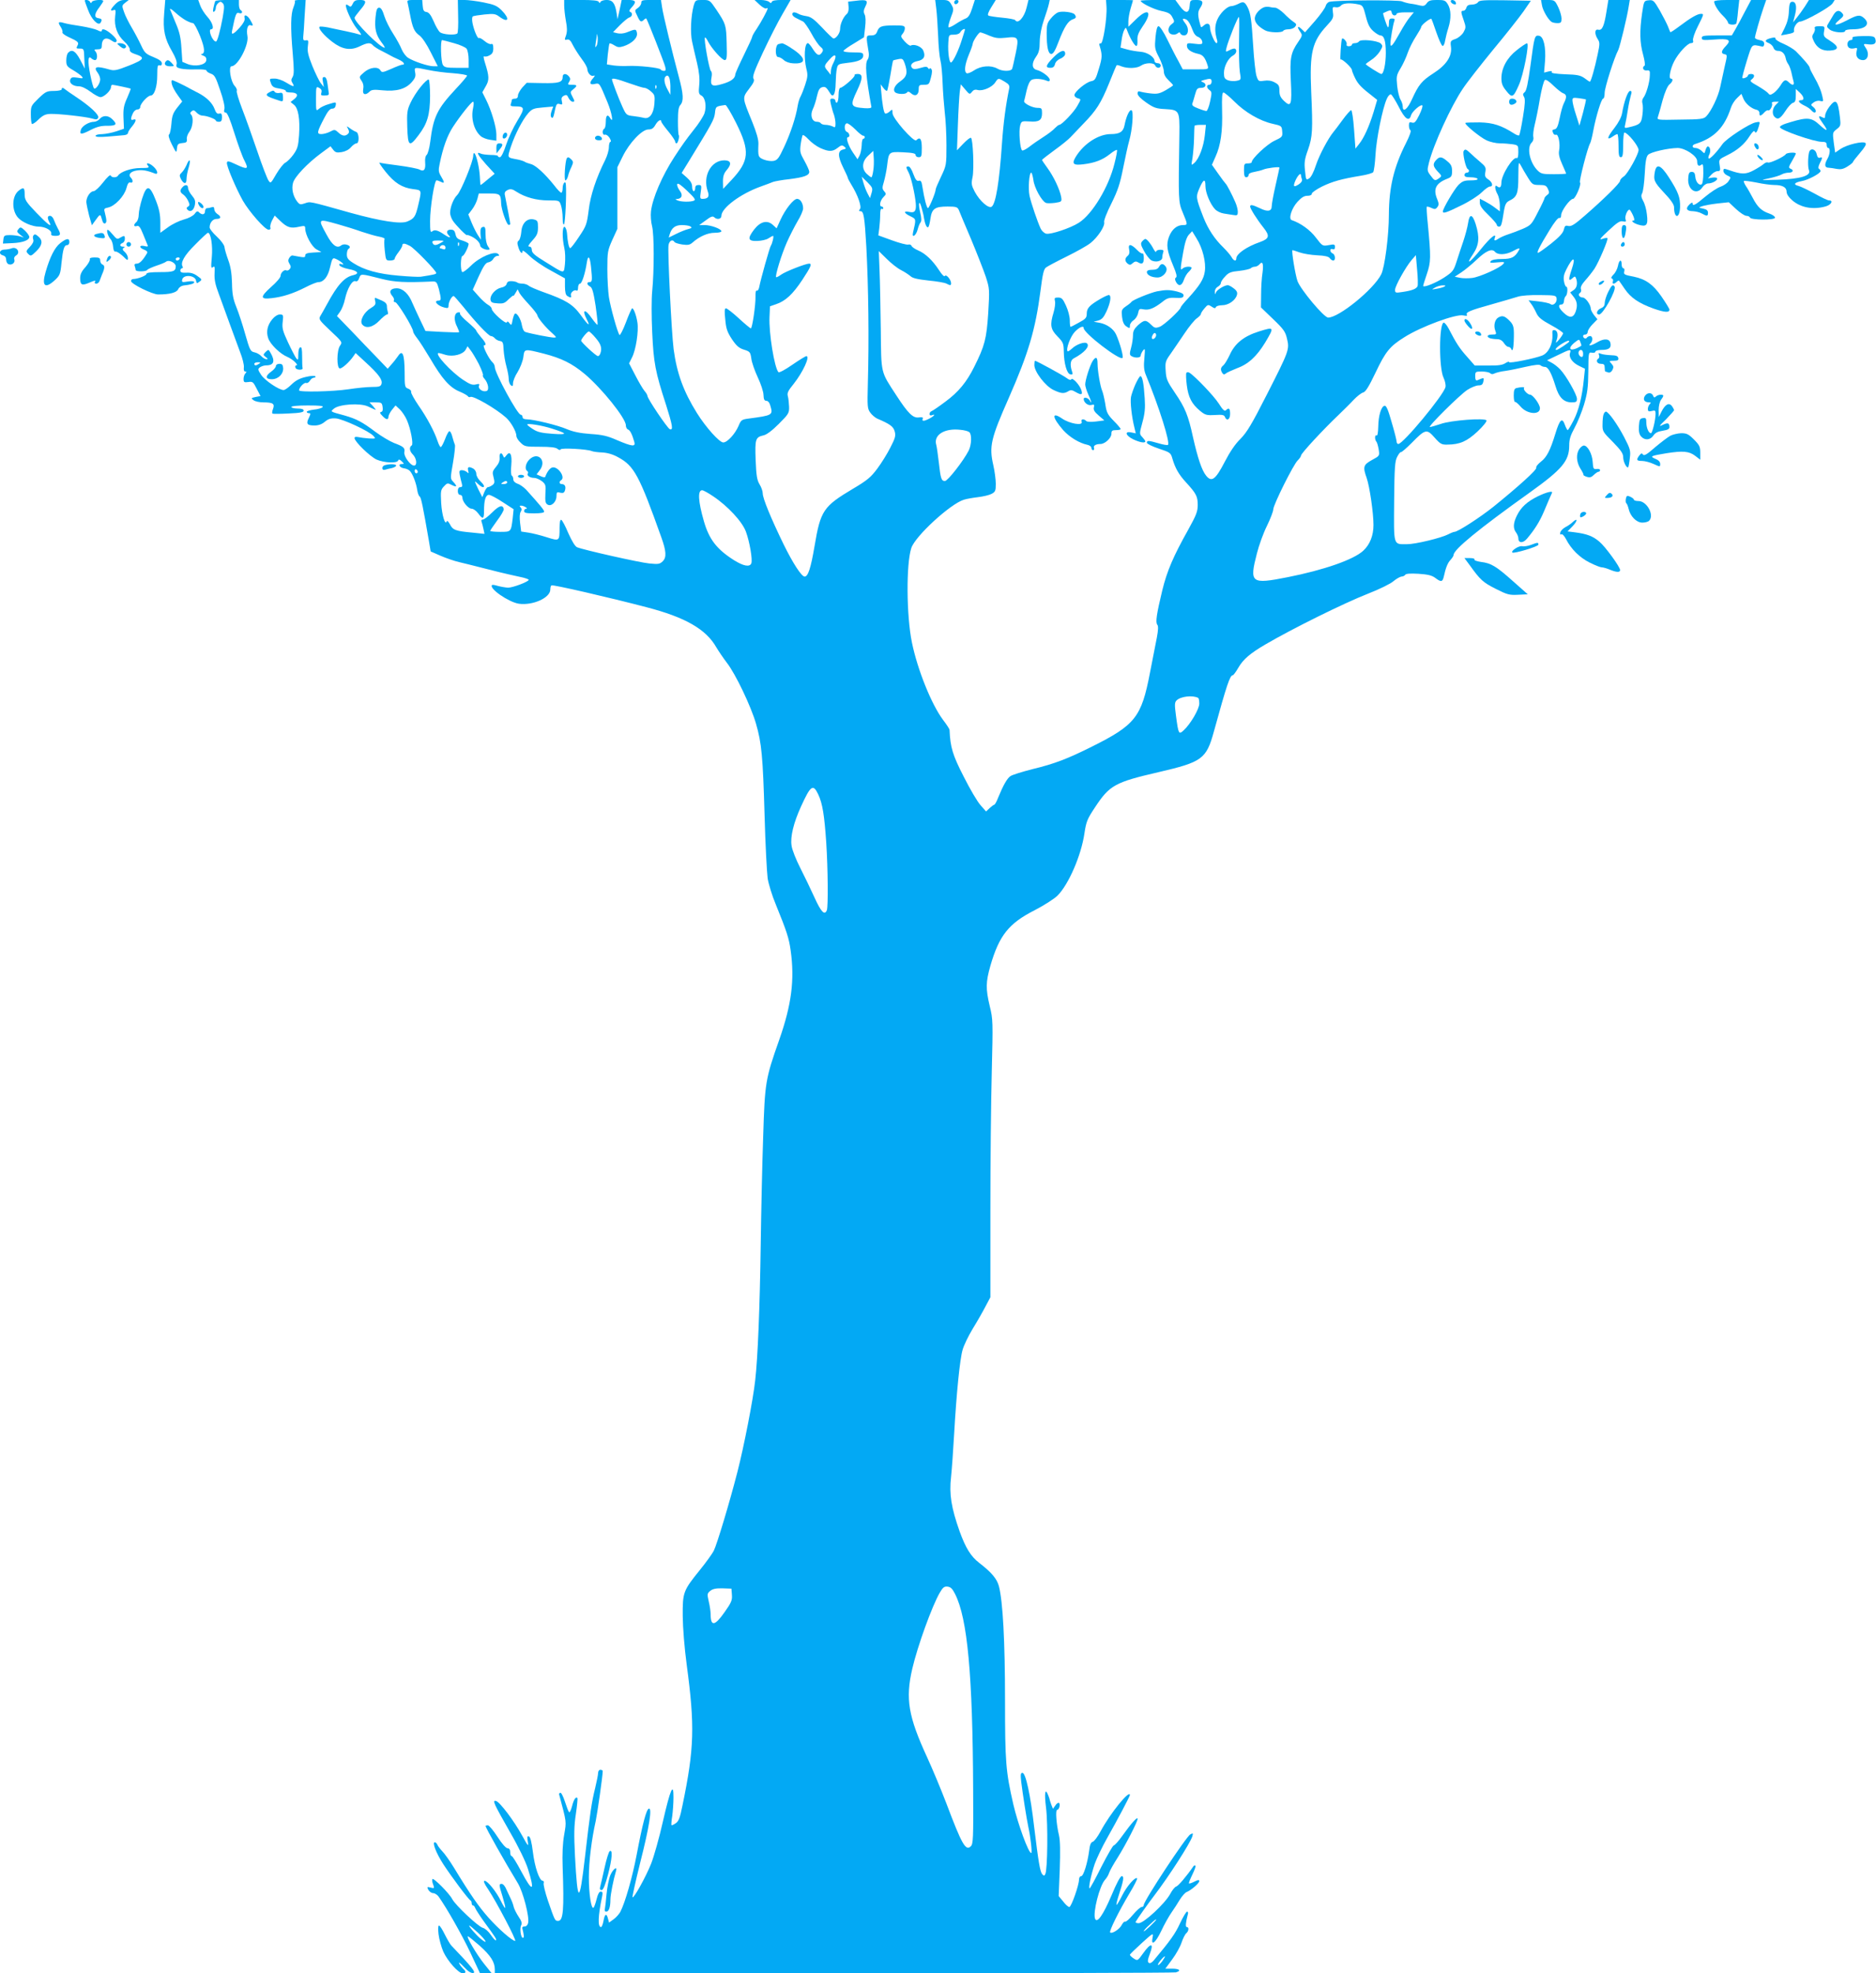 <?xml version="1.0" standalone="no"?>
<!DOCTYPE svg PUBLIC "-//W3C//DTD SVG 20010904//EN"
 "http://www.w3.org/TR/2001/REC-SVG-20010904/DTD/svg10.dtd">
<svg version="1.0" xmlns="http://www.w3.org/2000/svg"
 width="1217pt" height="1280pt" viewBox="0 0 1217 1280"
 preserveAspectRatio="xMidYMid meet">
<g transform="translate(0,1280) scale(0.1,-0.1)"
fill="#03a9f4" stroke="none">
<path d="M550 12795 c0 -2 9 -29 21 -59 22 -61 66 -106 81 -84 12 20 10 26
-14 30 -29 4 -26 29 8 73 13 18 24 35 24 38 0 13 -68 7 -74 -5 -5 -10 -7 -10
-12 0 -5 11 -34 18 -34 7z"/>
<path d="M747 12772 c-31 -32 -35 -47 -11 -38 15 6 16 0 11 -41 -7 -64 13
-120 60 -163 21 -19 36 -42 35 -51 -2 -12 8 -21 32 -29 70 -23 64 -35 -36 -75
-81 -32 -97 -35 -128 -26 -86 25 -107 19 -75 -23 8 -11 15 -29 15 -41 0 -26
-30 -69 -40 -58 -5 4 -16 45 -25 91 -17 86 -14 125 7 104 7 -7 18 -12 25 -12
16 0 17 42 1 58 -9 9 -6 12 15 12 20 0 27 5 27 19 0 51 26 65 67 36 16 -11 24
-12 29 -3 5 7 -8 25 -31 45 -38 33 -65 42 -65 23 0 -6 -11 -5 -27 4 -16 8 -63
19 -105 26 -43 6 -92 15 -110 20 -40 12 -45 7 -24 -25 9 -14 14 -30 11 -35 -3
-5 14 -18 37 -29 66 -30 72 -36 60 -58 -9 -16 -7 -19 16 -18 26 0 27 -2 29
-65 l3 -65 -30 58 c-31 57 -53 70 -78 45 -7 -7 -12 -29 -12 -50 0 -33 4 -40
44 -63 24 -14 50 -33 57 -41 10 -13 7 -14 -28 -8 -33 5 -41 3 -47 -12 -9 -23
18 -44 57 -44 17 0 46 -14 74 -35 25 -19 54 -35 65 -35 23 0 68 43 68 65 0 8
4 15 9 15 10 0 114 -22 119 -25 1 -1 -9 -28 -23 -60 -22 -48 -26 -71 -24 -129
l3 -71 -50 -17 c-27 -9 -68 -17 -91 -18 -25 0 -43 -5 -43 -11 0 -8 24 -9 78
-5 42 4 89 8 105 9 15 1 27 7 27 14 0 6 11 25 25 41 28 34 33 54 10 46 -18 -7
-19 6 -3 41 6 14 19 25 30 25 10 0 18 7 18 17 0 20 48 73 67 73 24 0 43 57 43
131 0 59 3 70 15 65 10 -3 15 1 15 13 0 13 -16 25 -55 41 -49 20 -57 27 -80
77 -14 30 -41 81 -60 113 -19 32 -42 77 -50 101 -15 42 -15 44 7 61 l23 18
-31 0 c-20 0 -39 -9 -57 -28z"/>
<path d="M1065 12713 c-9 -106 3 -164 51 -246 23 -40 33 -68 30 -82 -5 -19 0
-24 27 -30 17 -4 62 -7 100 -5 39 1 67 -2 67 -8 0 -6 12 -14 28 -20 24 -8 32
-23 60 -107 21 -59 31 -107 28 -121 -5 -17 -2 -24 8 -24 10 0 28 -42 56 -132
23 -73 52 -154 66 -180 29 -57 21 -60 -58 -23 -44 21 -54 22 -56 10 -4 -19 57
-163 103 -246 42 -73 144 -189 167 -189 11 0 15 5 12 14 -3 8 2 29 11 46 l17
32 36 -35 c45 -43 68 -50 121 -38 37 8 41 7 41 -11 0 -40 42 -119 74 -136 l31
-17 -52 -3 c-40 -2 -53 -7 -53 -19 0 -15 -3 -15 -83 0 -5 1 -14 -6 -20 -15 -9
-14 -9 -23 1 -39 10 -16 10 -24 1 -35 -6 -7 -15 -11 -21 -8 -13 8 -38 -15 -38
-36 0 -10 -28 -43 -62 -72 -72 -65 -71 -81 5 -72 71 8 139 30 218 70 36 19 74
34 85 34 33 0 61 35 74 92 17 70 17 70 50 53 32 -17 51 -39 24 -28 -11 4 -15
2 -12 -7 2 -8 28 -19 58 -25 61 -11 75 -30 31 -40 -56 -12 -102 -63 -169 -187
-17 -31 -37 -67 -44 -78 -12 -20 -7 -27 65 -95 77 -72 79 -74 63 -97 -22 -30
-23 -148 -1 -148 15 0 60 40 86 77 l16 23 66 -61 c83 -76 110 -113 102 -139
-5 -17 -15 -20 -63 -20 -31 0 -100 -7 -152 -15 -100 -15 -320 -20 -320 -7 0
18 33 53 46 48 7 -3 18 4 24 14 6 11 18 20 26 20 8 0 13 4 10 9 -4 5 -29 4
-62 -4 -40 -9 -66 -23 -93 -49 -20 -20 -43 -36 -51 -36 -30 0 -120 61 -145 97
-23 35 -24 39 -8 51 9 6 27 12 39 12 52 0 61 28 27 85 -11 19 -12 19 -30 2
-17 -18 -17 -19 1 -33 15 -11 16 -14 4 -14 -8 0 -23 9 -32 19 -10 11 -30 23
-46 26 -25 5 -30 15 -59 117 -17 61 -43 140 -58 177 -21 52 -27 85 -28 156 -2
65 -9 107 -25 150 -12 33 -23 71 -24 84 -2 13 -23 42 -49 66 -26 24 -47 50
-47 60 0 30 20 55 45 55 30 0 32 15 5 32 -11 7 -20 21 -20 31 0 13 -5 17 -16
13 -9 -3 -22 -6 -30 -6 -8 0 -14 -9 -14 -20 0 -23 -20 -26 -39 -7 -10 10 -16
7 -29 -11 -11 -13 -39 -28 -70 -36 -29 -8 -75 -30 -102 -50 l-50 -36 0 68 c0
50 -7 86 -29 142 -40 102 -59 105 -89 12 -12 -38 -22 -84 -22 -104 0 -20 -7
-41 -15 -48 -20 -17 -19 -33 3 -26 13 4 22 -7 40 -52 13 -31 26 -63 29 -71 5
-11 0 -12 -20 -7 -35 8 -36 -11 -1 -24 16 -6 23 -14 18 -22 -26 -45 -48 -68
-66 -68 -14 0 -18 -5 -14 -16 3 -9 6 -20 6 -25 0 -12 67 -12 75 0 3 5 29 17
58 27 28 9 58 21 65 27 18 14 62 -8 62 -30 0 -33 -15 -38 -102 -38 -62 0 -88
-4 -88 -12 0 -11 -58 -33 -87 -33 -7 0 -13 -6 -13 -13 0 -19 139 -87 176 -87
75 0 120 12 130 34 5 12 20 22 34 24 47 5 70 12 70 22 0 6 -16 8 -41 4 -37 -6
-41 -5 -37 12 6 35 84 30 90 -7 3 -18 5 -19 22 -6 18 13 17 15 -14 37 -23 17
-45 23 -72 21 -28 -1 -38 2 -38 14 0 8 5 15 11 15 5 0 7 5 4 10 -16 26 10 73
82 144 41 42 78 76 82 76 19 0 32 -85 25 -159 -6 -64 -5 -74 7 -64 12 9 13 3
11 -40 -2 -39 4 -72 27 -132 16 -44 48 -132 71 -195 23 -63 54 -146 68 -185
15 -38 26 -82 24 -97 -2 -18 1 -28 9 -28 10 0 10 -3 1 -12 -7 -7 -12 -23 -12
-36 0 -21 4 -24 31 -20 28 4 32 1 54 -43 l25 -48 -32 -6 c-30 -7 -31 -8 -13
-21 10 -8 39 -14 64 -14 62 0 75 -9 62 -43 -6 -14 -7 -28 -3 -30 4 -2 51 -2
105 1 73 3 97 8 97 18 0 10 -13 14 -40 14 -22 0 -40 5 -40 10 0 6 42 10 107
10 79 0 104 -3 96 -11 -6 -6 -32 -14 -57 -16 -25 -3 -46 -10 -46 -14 0 -5 6
-9 14 -9 12 0 12 -4 0 -30 -20 -39 -12 -50 36 -50 26 0 48 8 67 24 23 19 39
24 72 22 46 -4 215 -82 244 -114 16 -18 15 -18 -31 -16 -26 2 -57 6 -69 9 -15
3 -23 1 -23 -7 1 -23 100 -119 143 -139 48 -21 133 -26 140 -6 3 9 10 7 23 -5
17 -17 17 -18 0 -18 -27 0 -13 -25 17 -28 14 -2 31 -10 38 -19 18 -21 40 -80
46 -123 3 -19 10 -38 16 -41 9 -6 21 -65 59 -285 l12 -71 64 -28 c35 -15 89
-34 120 -41 31 -7 93 -23 137 -34 81 -21 152 -39 258 -62 31 -6 57 -15 57 -19
0 -12 -103 -51 -134 -51 -17 1 -46 6 -65 11 -19 6 -37 9 -39 6 -22 -21 106
-110 173 -121 91 -13 205 38 205 92 0 13 3 25 8 27 8 6 377 -79 617 -142 250
-65 385 -142 452 -260 15 -25 46 -71 69 -101 56 -72 156 -282 188 -393 37
-127 45 -214 56 -596 5 -188 15 -372 20 -409 6 -37 29 -112 52 -167 72 -177
86 -220 97 -299 27 -191 6 -353 -74 -581 -90 -255 -93 -276 -104 -625 -6 -168
-13 -483 -16 -700 -6 -419 -19 -737 -36 -885 -14 -127 -73 -428 -115 -592 -50
-195 -133 -472 -154 -513 -10 -19 -50 -75 -89 -123 -109 -135 -113 -145 -112
-300 1 -79 11 -205 26 -317 53 -395 49 -542 -27 -908 -17 -85 -25 -106 -45
-119 -13 -9 -25 -14 -27 -12 -2 2 0 29 5 59 4 30 8 84 8 120 1 103 -20 57 -69
-157 -23 -103 -58 -226 -76 -272 -35 -87 -112 -226 -121 -218 -2 3 20 104 50
224 60 236 79 359 56 351 -16 -5 -41 -99 -79 -300 -28 -146 -74 -308 -106
-370 -8 -14 -27 -36 -44 -48 l-29 -21 -7 26 c-9 37 -21 31 -29 -15 -4 -22 -11
-40 -16 -40 -22 0 -20 70 7 198 5 25 3 32 -9 32 -10 0 -19 -17 -27 -50 -7 -28
-16 -52 -20 -55 -15 -9 -30 93 -30 198 0 103 18 247 45 367 11 53 45 291 45
322 0 4 -7 8 -15 8 -9 0 -15 -9 -15 -21 0 -11 -9 -55 -19 -97 -23 -93 -33
-160 -66 -447 -36 -310 -48 -309 -65 6 -7 142 -6 196 6 274 8 54 12 100 10
102 -11 11 -24 -10 -35 -53 -7 -26 -15 -43 -19 -39 -4 3 -16 34 -27 68 -11 34
-24 60 -30 58 -5 -1 -9 -6 -8 -10 50 -188 48 -173 33 -262 -10 -55 -13 -127
-10 -209 10 -279 4 -350 -29 -350 -21 0 -21 0 -67 133 -18 54 -30 104 -27 112
3 8 0 15 -6 15 -22 0 -52 89 -64 187 -8 65 -17 98 -26 101 -11 4 -12 -4 -7
-34 6 -35 2 -31 -36 38 -51 94 -147 222 -171 226 -24 5 -16 -13 92 -203 54
-93 102 -192 116 -238 47 -148 30 -155 -43 -17 -29 55 -57 100 -62 100 -6 0
-10 11 -10 25 0 17 -6 25 -17 26 -11 0 -37 30 -66 75 -26 40 -54 74 -62 74 -8
0 -15 -2 -15 -4 0 -12 125 -233 209 -371 34 -55 77 -220 67 -259 -4 -15 -13
-23 -23 -22 -11 0 -17 -5 -14 -14 11 -45 12 -60 3 -60 -13 0 -22 61 -11 82 7
12 2 28 -16 54 -14 21 -28 49 -32 63 -3 14 -11 37 -18 51 -7 14 -20 42 -29 62
-8 21 -22 38 -31 38 -19 0 -19 -5 6 -85 11 -37 19 -69 16 -71 -2 -2 -14 17
-27 44 -29 60 -87 132 -106 132 -10 0 -3 -18 24 -57 53 -80 186 -333 174 -333
-19 0 -107 77 -173 151 -63 71 -117 148 -224 324 -27 44 -61 92 -76 107 -14
15 -29 34 -32 43 -4 8 -11 15 -16 15 -19 0 8 -69 54 -141 52 -80 165 -232 178
-237 4 -2 7 -10 7 -18 0 -8 4 -14 9 -14 5 0 11 -8 14 -17 4 -10 29 -49 57 -88
76 -104 83 -115 77 -121 -3 -3 -17 12 -32 34 -15 23 -38 43 -53 47 -29 7 -177
146 -198 186 -19 37 -122 141 -129 130 -3 -5 -1 -21 5 -35 9 -25 8 -26 -16
-20 -24 6 -25 5 -15 -15 7 -11 20 -21 31 -21 10 0 26 -10 35 -22 54 -76 151
-247 206 -363 l63 -135 38 0 38 0 -49 61 c-48 60 -119 179 -105 179 3 0 38
-28 77 -62 70 -63 97 -105 97 -153 l0 -25 2198 0 c1208 0 2207 3 2220 6 37 10
25 24 -23 24 l-45 0 44 60 c25 33 52 82 61 109 9 27 23 55 31 61 16 14 19 40
3 40 -10 0 -7 31 7 83 3 9 1 17 -5 17 -6 0 -26 -34 -46 -76 -30 -66 -62 -111
-170 -240 -12 -15 -25 -21 -32 -16 -10 6 -8 20 7 60 27 70 5 71 -44 2 -36 -50
-36 -50 -61 -34 -14 9 -25 20 -25 24 0 4 35 38 77 76 75 68 76 68 70 36 -12
-59 19 -36 57 44 19 41 49 94 65 117 16 23 41 61 55 85 15 24 35 46 44 49 28
11 82 57 82 71 0 9 -8 9 -31 -3 -17 -9 -33 -14 -36 -12 -2 3 8 28 22 57 14 29
24 55 20 58 -3 4 -9 2 -13 -4 -44 -64 -98 -127 -111 -131 -9 -2 -27 -24 -40
-49 -33 -61 -170 -189 -204 -189 -14 0 -23 4 -19 10 9 17 85 124 119 168 97
127 233 339 248 385 6 21 5 23 -13 13 -27 -14 -302 -431 -302 -458 0 -7 -6
-13 -14 -13 -8 0 -33 -23 -56 -50 -23 -28 -46 -48 -51 -45 -4 3 -15 -7 -23
-23 -14 -27 -63 -58 -74 -47 -8 8 56 137 125 253 31 51 53 95 50 98 -12 12
-67 -51 -97 -111 -18 -36 -35 -64 -37 -61 -2 2 4 30 15 63 31 95 36 123 19
123 -9 0 -34 -47 -66 -124 -54 -127 -94 -185 -107 -152 -15 40 29 214 65 253
10 11 22 30 26 44 4 13 29 58 56 100 55 88 129 233 129 251 -1 16 -41 -29 -99
-110 -24 -34 -49 -62 -55 -62 -6 0 -42 -63 -81 -139 -38 -77 -73 -140 -76
-140 -10 -1 9 88 33 159 13 36 49 112 82 170 63 111 146 268 146 276 0 39
-129 -120 -190 -235 -19 -35 -42 -66 -51 -68 -12 -3 -19 -20 -23 -56 -11 -83
-37 -167 -52 -167 -8 0 -14 -10 -14 -22 0 -36 -50 -178 -63 -178 -7 0 -25 16
-40 36 l-29 35 7 172 c4 119 3 187 -5 222 -17 71 -24 165 -12 165 13 0 23 38
12 45 -5 3 -16 -4 -24 -17 l-15 -21 -11 27 c-5 15 -10 29 -10 31 0 2 -4 16
-10 30 -20 52 -26 15 -14 -81 13 -103 10 -405 -5 -431 -6 -12 -9 -12 -20 0
-14 18 -24 77 -52 306 -24 209 -55 351 -76 351 -12 0 -13 -11 -8 -58 10 -82
35 -240 46 -292 15 -67 26 -170 19 -170 -18 0 -86 187 -116 315 -49 215 -54
272 -54 675 0 382 -14 644 -40 742 -13 47 -47 88 -126 149 -56 43 -89 97 -128
204 -55 155 -69 243 -56 355 5 47 14 173 20 280 15 264 37 484 55 545 8 28 37
89 65 135 29 47 66 112 83 145 l32 60 0 560 c0 308 4 713 9 900 8 328 8 343
-13 428 -27 114 -26 156 4 262 57 197 119 275 286 360 62 32 128 74 150 96 71
71 153 259 174 402 12 80 19 95 70 172 94 142 129 161 410 226 284 66 311 85
360 264 84 304 104 365 123 365 4 0 21 23 37 51 30 52 77 92 173 148 174 102
509 268 667 330 72 28 146 64 165 81 19 16 43 29 52 30 9 0 20 5 24 11 4 8 33
10 86 7 60 -4 86 -10 108 -26 38 -29 48 -28 56 6 13 59 25 90 44 110 11 12 20
26 20 32 0 35 162 168 494 405 211 151 256 205 256 305 0 40 8 65 34 113 19
34 47 103 62 152 22 75 27 110 28 216 1 124 1 125 24 121 12 -2 22 1 22 7 0 6
17 11 38 11 48 0 65 12 60 41 -4 32 -39 36 -84 10 -40 -24 -66 -29 -46 -9 17
17 15 48 -2 48 -8 0 -18 -5 -21 -10 -7 -12 -25 -4 -25 11 0 5 7 9 15 9 8 0 15
8 15 17 0 9 14 32 31 49 l32 33 -22 27 c-11 15 -21 33 -21 41 0 26 -34 73 -52
73 -22 0 -34 20 -18 30 7 5 10 15 6 25 -4 12 5 30 28 56 19 21 46 55 60 76 29
45 91 191 84 198 -3 3 -18 1 -34 -5 -22 -8 -13 4 41 54 55 52 75 65 93 60 20
-4 23 -2 17 15 -5 18 12 61 26 61 3 0 13 -16 22 -35 9 -19 12 -35 7 -35 -23 0
-7 -16 27 -27 55 -17 66 -4 57 66 -3 31 -14 70 -24 87 -13 24 -15 35 -7 50 6
10 14 67 17 126 4 81 10 112 22 124 18 18 128 43 191 44 49 0 127 -52 127 -85
0 -29 10 -37 27 -24 11 9 13 0 13 -54 0 -36 -5 -69 -10 -72 -17 -11 -39 14
-42 48 -2 24 -8 32 -23 32 -16 0 -21 -8 -23 -44 -5 -73 56 -111 92 -56 9 14
26 25 37 25 26 0 59 18 59 31 0 7 -13 9 -30 7 l-30 -5 22 24 c12 13 30 23 41
23 17 0 19 5 13 38 -6 38 -5 38 47 64 68 33 114 72 148 126 16 25 29 37 32 30
6 -18 16 -6 27 32 9 32 9 32 -21 26 -41 -8 -192 -107 -215 -141 -35 -50 -82
-100 -89 -93 -4 3 -2 15 4 26 11 21 5 52 -10 52 -5 0 -11 -11 -15 -24 -6 -24
-6 -24 -25 -5 -10 10 -28 19 -39 19 -25 0 -26 19 -2 26 123 39 189 106 231
235 6 20 24 48 40 63 l28 27 13 -31 c13 -32 52 -65 85 -72 11 -2 19 -11 19
-21 -2 -22 9 -22 31 3 10 11 21 17 26 14 11 -6 32 34 24 46 -3 6 5 10 19 10
l26 0 -20 -20 c-22 -22 -26 -60 -8 -78 21 -21 37 -13 70 37 17 27 40 52 50 54
14 4 18 15 18 48 l0 42 25 -23 c28 -26 33 -50 10 -50 -26 0 -16 -17 19 -34 18
-8 39 -22 46 -31 7 -8 16 -15 21 -15 15 0 10 22 -8 36 -17 13 -17 15 2 29 12
9 30 14 43 10 20 -5 22 -3 16 22 -9 44 -26 84 -56 136 -15 26 -28 52 -28 58 0
10 -43 60 -90 107 -14 13 -50 35 -80 48 -30 12 -54 28 -52 34 1 7 -8 8 -25 4
-42 -10 -49 -22 -20 -33 14 -5 28 -19 32 -30 4 -13 15 -21 29 -21 27 0 45 -18
51 -50 2 -12 10 -28 16 -36 6 -8 15 -31 20 -52 4 -20 11 -47 14 -59 8 -27 -6
-30 -29 -8 -22 22 -32 19 -55 -19 -12 -19 -32 -41 -45 -50 -22 -14 -25 -14
-37 1 -7 8 -38 29 -67 46 -47 26 -52 32 -38 42 22 17 20 35 -4 35 -11 0 -20
-4 -20 -9 0 -10 -30 -24 -37 -17 -2 2 11 52 29 111 36 115 29 108 99 93 8 -2
14 5 14 17 0 14 -8 21 -30 25 -16 3 -30 10 -30 15 0 13 32 126 55 193 l18 52
-49 0 -49 0 -41 -77 c-22 -43 -50 -95 -62 -115 l-22 -38 -97 0 c-84 0 -98 -2
-98 -16 0 -15 10 -16 78 -11 98 8 117 -1 79 -41 -32 -33 -34 -49 -9 -54 18 -3
18 -6 1 -78 -9 -41 -22 -101 -29 -133 -12 -62 -59 -159 -91 -192 -17 -17 -35
-20 -169 -21 -151 -3 -151 -3 -144 19 4 12 18 60 30 107 14 51 32 92 44 102
22 18 27 38 9 38 -15 0 -3 64 22 112 27 53 87 118 109 118 13 0 17 6 13 19 -2
10 11 50 31 89 41 82 41 82 20 82 -22 0 -67 -26 -137 -79 -32 -24 -59 -42 -61
-40 -1 2 -9 20 -16 39 -8 19 -32 66 -53 103 -37 63 -41 68 -71 65 -31 -3 -31
-4 -43 -83 -17 -117 -15 -192 6 -268 10 -37 15 -70 10 -73 -19 -11 -9 -34 14
-31 19 2 22 -2 20 -33 -1 -45 -24 -122 -41 -143 -8 -10 -11 -25 -7 -38 4 -11
4 -45 0 -74 -7 -56 -15 -64 -89 -81 -28 -7 -29 -6 -22 22 4 16 11 56 16 89 5
33 14 75 19 93 8 25 7 32 -4 32 -15 0 -40 -72 -52 -145 -4 -24 -23 -61 -51
-97 -47 -60 -51 -82 -10 -54 12 9 26 16 30 16 5 0 8 -34 8 -75 0 -60 3 -75 15
-75 12 0 15 16 15 80 0 44 4 80 8 80 21 0 92 -87 92 -113 0 -28 -71 -155 -95
-171 -14 -9 -25 -22 -25 -29 0 -15 -109 -122 -229 -226 -66 -58 -88 -71 -106
-67 -20 5 -24 1 -30 -24 -5 -21 -28 -47 -82 -90 -42 -33 -80 -60 -85 -60 -11
0 10 42 75 148 29 48 55 81 62 78 8 -3 13 5 13 19 0 27 57 105 77 105 15 0 56
95 45 106 -7 8 50 230 66 255 4 7 13 42 20 80 18 96 53 209 64 209 6 0 10 17
10 38 0 33 62 229 88 277 11 22 58 216 68 283 l7 42 -70 0 -69 0 -12 -74 c-15
-95 -28 -125 -53 -119 -24 7 -26 -27 -4 -61 14 -21 14 -31 0 -97 -19 -91 -44
-179 -51 -179 -3 0 -18 10 -35 23 -26 18 -46 23 -125 25 -62 3 -92 7 -88 14 5
7 -2 9 -21 4 l-28 -7 6 73 c7 93 -9 162 -39 166 -28 4 -30 -2 -55 -191 -16
-116 -26 -166 -38 -175 -12 -10 -13 -16 -4 -31 8 -13 7 -45 -7 -130 -10 -62
-21 -116 -25 -119 -3 -3 -18 2 -33 12 -81 52 -136 70 -222 72 -47 0 -88 -1
-93 -3 -11 -7 93 -93 138 -114 22 -10 60 -19 85 -19 25 0 62 -3 83 -6 36 -6
37 -7 37 -51 0 -24 -4 -42 -9 -39 -23 15 -101 -108 -101 -159 0 -29 -10 -38
-27 -24 -18 16 -17 -18 2 -51 8 -14 14 -44 15 -68 l0 -43 -32 24 c-18 14 -48
32 -65 41 l-33 17 0 -26 c0 -19 16 -42 55 -79 30 -29 55 -58 55 -64 0 -7 7
-12 15 -12 14 0 17 9 33 110 6 33 14 48 32 57 52 25 60 47 60 157 1 98 1 100
17 71 8 -16 29 -51 45 -77 28 -45 32 -48 74 -48 38 0 46 -4 56 -26 10 -22 10
-28 -5 -39 -9 -7 -17 -16 -17 -20 0 -5 -19 -46 -43 -91 -40 -79 -45 -85 -97
-108 -30 -13 -73 -29 -95 -36 -22 -7 -49 -19 -60 -26 -26 -18 -36 -18 -28 2
14 38 -28 4 -88 -70 -73 -91 -105 -112 -54 -36 41 61 45 110 18 197 -21 66
-40 68 -49 6 -4 -27 -18 -79 -31 -118 -13 -38 -33 -98 -44 -133 -19 -59 -25
-66 -81 -103 -53 -34 -126 -64 -135 -55 -2 1 9 36 23 77 27 80 28 105 6 334
-6 55 -8 102 -6 104 2 2 16 -1 30 -8 22 -10 28 -9 39 6 10 13 10 23 -1 50 -28
66 -10 104 64 133 28 11 32 17 32 50 0 30 -6 44 -31 64 -36 31 -50 32 -72 8
-24 -26 -21 -41 10 -75 27 -28 28 -29 9 -43 -27 -19 -29 -18 -56 18 -22 29
-22 34 -10 82 30 120 144 368 219 479 28 43 118 157 198 255 81 97 169 209
196 247 l48 70 -167 3 c-142 2 -169 0 -176 -13 -5 -8 -23 -15 -39 -15 -22 0
-32 -6 -36 -20 -3 -11 -12 -20 -19 -20 -18 0 -18 -6 2 -63 15 -43 14 -48 -2
-77 -10 -17 -33 -36 -52 -43 -32 -11 -34 -14 -29 -51 8 -60 -30 -118 -113
-171 -76 -49 -97 -74 -140 -169 -29 -65 -60 -89 -60 -46 0 12 -7 31 -14 43 -8
12 -18 52 -22 89 -6 62 -5 70 22 115 16 26 37 72 47 102 10 29 34 76 53 105
18 28 34 56 34 61 0 13 59 59 66 52 2 -2 17 -42 32 -87 16 -46 33 -85 40 -88
6 -2 14 13 17 35 4 21 13 58 21 82 19 60 18 117 -3 152 -16 26 -22 29 -70 29
-42 0 -55 -4 -67 -21 -12 -17 -21 -20 -43 -15 -15 4 -44 10 -63 12 -19 3 -44
10 -55 15 -20 10 -432 8 -470 -3 -11 -2 -22 -15 -25 -27 -3 -13 -34 -56 -69
-97 l-65 -74 -23 22 c-26 25 -31 13 -7 -20 14 -20 13 -25 -14 -64 -49 -71 -55
-106 -48 -252 8 -156 2 -175 -44 -131 -23 22 -30 37 -30 67 0 32 -5 40 -32 54
-20 11 -43 14 -68 10 -35 -5 -37 -4 -49 32 -6 20 -16 107 -21 192 -11 175 -17
214 -36 252 -19 37 -28 40 -60 23 -16 -8 -37 -15 -46 -15 -27 0 -75 -47 -93
-92 -15 -39 -15 -75 1 -130 3 -10 1 -18 -4 -18 -12 0 -42 72 -42 100 0 27 -18
35 -40 15 -17 -15 -19 -15 -23 2 -17 60 -18 85 -3 108 27 41 21 55 -23 55 -39
0 -40 -1 -43 -37 -4 -52 -27 -53 -63 -4 l-30 41 -112 0 c-62 0 -113 -2 -113
-5 0 -14 83 -55 133 -66 48 -10 61 -18 73 -42 15 -27 14 -30 -5 -44 -28 -19
-28 -59 1 -66 12 -4 29 -1 37 6 11 9 15 9 18 0 3 -7 13 -13 24 -13 29 0 35 44
10 76 -23 29 -23 38 1 29 16 -6 30 -30 48 -78 5 -15 18 -30 27 -34 21 -8 33
-22 33 -41 0 -9 -12 -11 -50 -6 -46 6 -50 5 -50 -14 0 -23 28 -42 75 -52 29
-6 44 -25 60 -77 6 -23 5 -23 -78 -23 l-84 0 -28 53 c-16 28 -48 91 -72 140
-23 48 -49 87 -57 87 -9 0 -15 -22 -20 -72 -6 -68 -5 -77 24 -132 16 -32 30
-72 30 -88 0 -20 10 -39 30 -58 16 -15 30 -30 30 -33 0 -3 -21 -17 -47 -32
-41 -23 -56 -26 -100 -21 -28 3 -58 9 -67 12 -11 4 -16 0 -16 -13 0 -13 21
-34 57 -59 49 -34 64 -39 125 -42 88 -5 91 -11 89 -162 -7 -433 -7 -440 22
-509 33 -79 33 -81 2 -81 -40 0 -72 -27 -91 -75 -20 -53 -14 -91 27 -189 21
-49 26 -72 18 -76 -8 -6 -8 -13 0 -29 17 -31 38 -26 51 13 6 18 20 42 30 51
11 10 20 22 20 27 0 12 -44 10 -58 -4 -16 -16 -16 -4 4 107 11 62 22 97 37
113 l21 22 28 -46 c40 -63 63 -157 54 -215 -7 -50 -32 -90 -108 -174 -27 -28
-48 -55 -48 -58 0 -16 -110 -118 -137 -127 -27 -10 -34 -8 -56 14 -33 33 -44
32 -85 -4 -24 -23 -32 -38 -32 -65 0 -19 -5 -55 -12 -80 -11 -39 -10 -48 2
-55 22 -14 60 -12 60 3 0 7 7 22 15 33 14 17 14 13 9 -49 -5 -50 -3 -77 8
-105 89 -216 160 -443 145 -458 -3 -3 -30 1 -60 10 -66 19 -77 20 -77 4 0 -7
35 -24 77 -38 75 -25 78 -27 89 -66 18 -61 41 -102 88 -153 66 -72 76 -91 76
-146 0 -43 -9 -66 -61 -160 -97 -173 -138 -268 -169 -395 -37 -154 -45 -207
-32 -223 7 -8 6 -34 -3 -82 -8 -39 -28 -142 -45 -230 -55 -287 -95 -338 -378
-479 -156 -78 -242 -111 -383 -145 -67 -17 -131 -37 -143 -45 -22 -14 -47 -58
-82 -143 -9 -24 -20 -43 -24 -43 -3 0 -17 -10 -30 -22 l-23 -22 -36 41 c-20
22 -69 105 -109 185 -72 140 -87 190 -92 303 0 6 -19 35 -42 65 -75 100 -166
326 -202 502 -36 175 -38 510 -4 613 25 77 253 286 340 313 18 6 60 13 93 17
33 4 72 13 87 21 25 13 28 20 28 65 0 27 -7 82 -16 121 -28 122 -17 171 101
438 127 289 172 441 205 693 14 110 21 141 36 152 11 8 71 40 134 71 63 31
133 70 154 87 48 38 96 111 89 136 -3 10 18 64 47 121 41 83 56 127 76 229 14
69 31 149 39 176 21 73 30 191 16 199 -13 8 -35 -39 -46 -97 -8 -42 -31 -57
-89 -57 -79 0 -174 -61 -227 -147 -28 -46 -17 -57 48 -49 75 9 125 28 173 66
22 18 43 30 46 27 3 -2 -4 -42 -16 -88 -37 -152 -144 -329 -231 -384 -54 -35
-184 -78 -212 -71 -13 3 -29 18 -36 33 -20 43 -61 163 -72 212 -10 46 -3 151
11 151 4 0 10 -22 14 -48 6 -51 55 -138 81 -148 8 -4 35 -3 60 0 43 7 44 8 39
39 -9 48 -49 133 -89 187 -19 26 -35 50 -35 52 0 3 37 32 81 64 45 32 91 70
103 83 12 13 49 52 83 87 86 88 115 134 168 264 25 63 47 115 49 117 2 2 16
-1 32 -8 41 -15 100 -13 126 5 29 20 84 21 92 1 3 -8 12 -15 21 -15 8 0 15 7
15 15 0 8 -9 15 -20 15 -11 0 -20 6 -20 13 0 27 -47 58 -91 61 -24 2 -63 8
-87 15 l-43 12 7 47 c3 26 11 56 17 67 10 19 11 19 20 -5 17 -46 46 -95 57
-98 7 -3 10 10 9 35 -2 30 5 50 34 92 67 96 37 125 -45 44 l-48 -47 0 35 c0
20 7 58 15 85 8 27 15 50 15 52 0 1 -39 2 -88 2 l-87 0 3 -42 c5 -72 -22 -243
-37 -240 -10 2 -12 -4 -6 -20 16 -55 16 -71 -6 -143 -20 -68 -25 -77 -50 -82
-34 -6 -109 -69 -109 -90 0 -8 9 -17 20 -20 24 -7 25 -4 -1 -50 -21 -39 -101
-123 -117 -123 -5 0 -17 -10 -28 -21 -10 -12 -44 -38 -74 -57 -30 -19 -72 -48
-92 -64 -21 -16 -42 -27 -47 -24 -14 9 -23 126 -13 161 8 29 10 30 61 27 62
-5 81 8 81 54 0 31 -3 34 -29 34 -34 0 -93 30 -87 45 2 6 9 36 16 68 9 38 20
62 33 69 20 10 68 7 100 -7 12 -5 17 -3 17 7 0 18 -49 55 -84 64 -33 8 -35 44
-4 87 17 24 23 46 23 97 1 41 11 93 27 140 14 41 29 87 32 103 l6 27 -69 0
-69 0 -12 -49 c-15 -64 -57 -110 -74 -82 -3 5 -41 12 -84 16 -43 4 -84 10 -90
14 -7 4 -1 22 19 54 l29 47 -68 0 -68 0 -18 -56 c-13 -40 -24 -57 -41 -64 -13
-5 -43 -21 -65 -36 -22 -15 -43 -24 -47 -21 -3 4 4 31 15 62 20 52 20 56 4 85
-15 26 -23 30 -61 30 l-44 0 7 -57 c4 -32 9 -111 12 -176 2 -66 9 -137 15
-160 6 -22 12 -88 14 -146 2 -58 9 -144 14 -191 6 -47 11 -143 11 -214 0 -127
-1 -130 -35 -202 -19 -40 -35 -77 -35 -83 0 -20 -42 -121 -50 -121 -8 0 -24
61 -36 138 -5 35 -10 43 -24 39 -13 -3 -21 7 -35 44 -9 27 -23 49 -31 49 -18
0 -18 -4 1 -40 16 -31 41 -141 46 -200 4 -49 -7 -63 -42 -55 -40 9 -36 -8 7
-28 38 -19 38 -16 17 -106 -9 -39 20 -20 30 20 5 19 13 40 19 46 7 9 6 29 -2
63 -15 62 -7 90 9 31 7 -24 14 -53 15 -65 6 -38 18 -66 27 -60 5 2 11 27 15
55 9 65 29 79 111 79 56 0 64 -3 73 -22 5 -13 40 -97 79 -188 38 -91 81 -201
96 -245 25 -78 25 -81 16 -236 -11 -168 -23 -213 -91 -349 -49 -99 -103 -164
-186 -225 -41 -31 -82 -59 -90 -62 -8 -3 -14 -11 -14 -19 0 -8 6 -11 15 -8 27
11 16 -5 -15 -21 -36 -19 -51 -19 -44 -2 4 10 -3 12 -26 9 -37 -5 -69 26 -145
143 -103 158 -98 136 -101 425 -2 140 -5 313 -8 383 l-5 128 52 -51 c29 -29
70 -61 92 -72 22 -11 49 -29 61 -39 14 -14 46 -21 118 -29 53 -5 106 -14 116
-20 25 -13 30 -13 30 3 0 22 -32 60 -40 47 -4 -7 -18 6 -38 37 -41 63 -88 108
-135 128 -21 9 -40 22 -43 29 -3 8 -13 12 -22 9 -10 -2 -57 10 -106 28 l-88
32 6 45 c3 25 6 65 6 89 0 27 4 42 10 38 6 -3 10 -1 10 4 0 6 -4 11 -10 11
-18 0 -11 39 11 61 19 19 19 22 5 38 -13 15 -14 23 -2 61 7 25 17 72 21 105
11 91 10 91 104 87 62 -3 81 -7 81 -18 0 -8 9 -14 20 -14 18 0 20 7 20 60 0
59 -11 75 -36 50 -15 -15 -154 142 -154 176 0 26 -1 27 -19 10 -11 -10 -24
-15 -29 -12 -9 5 -19 63 -26 150 l-3 39 18 -24 c10 -13 20 -21 24 -18 3 4 12
48 21 100 8 51 16 94 18 96 1 2 16 6 33 9 27 5 31 3 42 -27 21 -61 15 -87 -29
-117 -41 -28 -53 -65 -24 -76 25 -9 62 -7 69 5 5 7 13 5 26 -7 26 -23 49 -11
49 26 0 27 3 30 34 30 32 0 34 3 45 46 9 33 9 50 2 57 -6 6 -11 7 -11 1 0 -5
-4 -3 -9 4 -7 11 -16 11 -50 1 -30 -9 -45 -9 -53 -1 -18 18 -2 39 36 46 40 8
52 31 35 69 -11 25 -60 44 -81 31 -5 -3 -23 9 -39 27 -26 29 -27 34 -14 49 8
9 15 25 15 36 0 17 -7 19 -73 19 -81 -1 -94 -6 -107 -41 -7 -18 -17 -24 -40
-24 -33 0 -33 1 -14 -114 2 -16 -1 -35 -7 -42 -19 -23 -12 -109 24 -308 1 -7
-14 -10 -43 -8 -93 7 -97 15 -50 114 38 80 39 108 4 108 -14 0 -23 -4 -20 -8
6 -10 -77 -82 -93 -82 -6 0 -11 -20 -11 -44 0 -25 -4 -48 -10 -51 -5 -3 -10 1
-10 9 0 9 -8 16 -19 16 -17 0 -18 -4 -10 -39 5 -21 13 -51 19 -65 5 -15 10
-41 10 -57 0 -26 -2 -29 -19 -19 -11 5 -31 10 -45 10 -14 0 -28 5 -31 10 -3 6
-15 10 -26 10 -32 0 -45 43 -26 82 9 18 21 56 27 85 9 39 17 52 33 57 21 6 28
0 53 -40 19 -32 34 -5 35 64 1 37 4 81 8 97 6 28 9 30 68 37 74 8 103 22 103
48 0 18 -7 20 -66 20 -38 0 -64 4 -62 10 2 5 32 27 68 48 l65 40 7 63 c5 41 4
72 -3 85 -8 16 -7 28 5 52 20 39 10 46 -59 37 l-53 -6 3 -34 c2 -21 -3 -39
-12 -46 -22 -19 -43 -65 -43 -97 0 -26 -25 -62 -43 -62 -4 0 -37 31 -73 70
-52 55 -74 71 -102 75 -21 3 -45 10 -54 16 -25 13 -38 11 -38 -4 0 -8 12 -19
28 -26 15 -8 34 -17 42 -21 8 -4 32 -38 53 -76 20 -38 47 -77 59 -87 17 -14
20 -22 12 -35 -18 -28 -32 -24 -59 17 -14 23 -29 41 -34 41 -22 0 -27 -95 -10
-166 10 -38 9 -54 -7 -102 -10 -31 -24 -66 -30 -77 -7 -11 -15 -38 -19 -60
-12 -76 -47 -180 -87 -266 -35 -75 -44 -88 -70 -93 -16 -3 -44 1 -64 9 -36 15
-37 20 -34 101 1 29 -12 73 -40 143 -66 161 -65 155 -21 214 31 40 37 54 29
67 -8 13 6 51 62 171 40 85 96 196 126 247 l53 92 -59 0 c-37 0 -60 -4 -63
-12 -4 -10 -7 -10 -18 0 -7 6 -31 12 -54 12 l-40 0 33 -31 c17 -16 37 -27 42
-24 6 3 10 3 10 0 0 -11 -43 -90 -71 -132 -16 -23 -29 -46 -29 -51 0 -6 -25
-60 -55 -121 -30 -61 -55 -117 -55 -124 -1 -26 -28 -46 -84 -62 -68 -20 -80
-12 -70 44 4 19 2 36 -4 40 -11 7 -47 209 -39 217 3 3 12 -8 20 -25 23 -45 90
-120 108 -121 14 0 16 14 13 110 -3 118 -5 124 -67 217 -42 62 -43 63 -89 63
-46 0 -47 -1 -58 -37 -18 -67 -23 -177 -10 -234 6 -30 21 -92 32 -139 14 -59
18 -102 14 -142 -5 -50 -3 -59 14 -68 25 -13 35 -69 20 -115 -7 -20 -38 -69
-70 -108 -49 -62 -74 -97 -125 -175 -80 -123 -142 -267 -152 -353 -3 -26 0
-70 7 -96 14 -54 14 -288 1 -422 -5 -46 -5 -166 0 -267 9 -198 20 -256 90
-471 42 -133 48 -166 24 -157 -16 7 -145 198 -145 216 0 6 -9 21 -19 32 -10
12 -37 57 -59 100 l-41 79 19 38 c25 49 44 169 35 227 -7 46 -24 92 -34 92 -3
0 -22 -41 -40 -90 -19 -50 -38 -87 -42 -83 -12 12 -58 177 -69 246 -5 34 -10
115 -10 180 0 113 2 122 32 190 l33 72 0 200 0 200 34 69 c44 90 126 176 167
176 22 0 33 7 46 30 16 28 38 40 38 21 0 -5 20 -33 45 -63 25 -30 45 -60 45
-67 0 -6 4 -11 9 -11 9 0 21 47 14 54 -3 3 -5 44 -5 91 0 65 4 91 16 104 22
25 20 71 -10 181 -44 165 -102 403 -109 453 l-7 47 -64 0 c-56 0 -64 -2 -64
-19 0 -10 -10 -25 -22 -33 -21 -14 -22 -15 -4 -51 18 -40 25 -44 44 -25 6 6
13 10 15 7 7 -8 116 -285 122 -311 6 -22 4 -28 -8 -28 -9 0 -18 4 -21 9 -8 12
-145 26 -211 23 -27 -2 -70 0 -94 3 l-44 7 6 65 c4 36 9 68 11 71 3 2 17 -3
31 -12 22 -14 32 -15 61 -6 56 19 92 55 86 86 -5 27 -8 27 -68 3 -18 -7 -42
-9 -59 -5 l-28 7 44 45 c24 24 51 47 61 50 21 6 24 30 6 37 -9 3 -6 12 10 29
33 36 28 48 -22 48 l-43 0 -13 -62 -14 -63 -6 40 c-10 64 -26 85 -65 85 -18 0
-36 -6 -39 -12 -5 -10 -7 -10 -12 0 -4 8 -37 12 -115 12 l-109 0 0 -36 c0 -20
5 -65 11 -99 9 -46 9 -70 1 -95 -11 -29 -10 -32 7 -27 14 3 23 -6 38 -37 11
-22 37 -62 57 -89 20 -26 36 -55 36 -65 1 -25 23 -50 40 -44 12 4 11 1 -2 -15
-27 -30 -23 -46 10 -38 32 7 30 9 83 -119 28 -67 41 -143 18 -103 -17 29 -29
19 -29 -22 0 -22 -4 -43 -10 -46 -16 -10 -12 -45 4 -39 7 3 21 -6 30 -20 9
-15 12 -26 6 -26 -5 0 -10 -16 -10 -35 0 -20 -11 -57 -24 -83 -58 -116 -96
-229 -107 -325 -12 -92 -15 -102 -62 -172 -27 -41 -53 -75 -58 -75 -8 0 -17
39 -21 99 -2 19 -9 36 -15 39 -16 5 -17 -73 -2 -138 6 -25 7 -71 4 -102 -8
-67 3 -68 -132 16 -64 39 -83 56 -83 74 0 14 -6 22 -16 22 -12 0 -6 11 20 40
30 33 36 47 36 85 0 40 -3 45 -26 51 -43 11 -78 -23 -82 -79 -2 -25 -9 -50
-16 -57 -11 -8 -12 -18 -3 -45 10 -34 27 -48 27 -23 0 7 20 -8 45 -32 25 -25
87 -68 138 -95 l92 -51 0 -52 c0 -36 5 -56 15 -62 21 -14 30 -12 24 3 -6 17
21 41 36 32 6 -4 10 4 10 19 0 14 6 26 13 26 12 0 34 69 44 138 8 51 20 38 27
-29 9 -88 8 -99 -9 -99 -21 0 -19 -17 3 -29 14 -7 22 -36 36 -126 9 -65 15
-119 12 -122 -2 -2 -18 16 -36 41 -44 65 -68 61 -34 -5 27 -52 10 -41 -38 26
-52 71 -96 98 -243 150 -44 16 -87 34 -96 42 -8 7 -27 13 -41 13 -13 0 -28 3
-32 7 -4 4 -20 8 -36 9 -20 1 -30 -4 -33 -17 -3 -12 -18 -22 -36 -25 -37 -8
-73 -49 -69 -78 2 -17 11 -22 46 -24 36 -3 47 1 72 27 17 16 30 26 30 23 1 -4
7 4 14 17 l14 24 12 -24 c7 -13 36 -47 64 -77 27 -29 51 -60 52 -68 3 -17 53
-78 97 -116 28 -26 29 -28 10 -28 -21 0 -150 25 -184 36 -10 2 -19 20 -23 42
-6 41 -33 85 -46 77 -4 -3 -11 -22 -15 -42 -6 -34 -8 -36 -20 -20 -9 13 -14
14 -17 6 -5 -16 -98 67 -98 87 0 7 -10 19 -23 26 -13 7 -41 32 -62 56 l-38 43
39 87 c31 67 45 88 62 90 12 2 27 12 32 23 6 10 18 19 27 19 13 0 14 3 5 12
-22 22 -120 -19 -175 -74 -26 -26 -53 -46 -58 -43 -13 8 -12 105 2 105 9 0 39
59 39 78 0 5 -18 14 -39 21 -32 9 -41 17 -46 41 -5 23 -12 30 -31 30 -26 0
-32 -18 -12 -38 18 -18 -1 -14 -30 6 -40 28 -63 34 -78 21 -12 -10 -14 2 -14
67 0 87 28 264 42 264 5 0 18 -5 29 -10 24 -13 24 -3 0 36 -16 27 -18 39 -9
80 21 104 49 183 86 240 50 76 120 164 131 164 5 0 5 -18 0 -41 -15 -66 5
-143 49 -182 11 -10 39 -21 61 -24 l41 -6 0 41 c0 47 -33 158 -67 225 l-24 48
22 39 c24 41 23 64 -5 153 -9 28 -11 45 -5 41 6 -3 22 -1 35 7 18 9 24 21 24
45 0 24 -4 32 -14 28 -7 -3 -27 6 -43 20 -17 14 -33 23 -36 19 -8 -8 -33 51
-42 98 -4 20 -3 39 2 42 5 4 40 9 77 13 59 6 71 4 96 -15 59 -43 69 -14 15 41
-30 30 -48 38 -118 52 -45 9 -101 16 -125 16 l-42 0 2 -104 c2 -57 -1 -108 -5
-113 -14 -13 -94 -8 -113 8 -9 7 -28 39 -41 71 -18 41 -31 58 -47 60 -16 2
-22 11 -24 41 l-3 37 -50 0 c-43 0 -50 -2 -45 -17 2 -10 10 -45 16 -78 16 -85
28 -113 62 -136 17 -13 47 -57 73 -110 l45 -89 -28 0 c-35 0 -130 32 -165 55
-14 9 -32 33 -41 54 -8 21 -33 67 -55 101 -23 35 -49 87 -58 116 -11 37 -22
54 -33 54 -14 0 -19 -13 -24 -62 -7 -74 2 -114 39 -163 15 -19 24 -35 20 -35
-28 0 -195 166 -195 194 0 5 16 26 35 49 45 52 45 67 0 67 -28 0 -38 -5 -47
-25 -9 -19 -14 -22 -25 -13 -7 6 -15 9 -18 7 -10 -11 36 -113 70 -155 28 -33
34 -45 20 -39 -11 4 -51 14 -90 22 -38 8 -92 19 -118 25 -27 5 -51 7 -54 4
-11 -10 30 -58 83 -98 64 -49 117 -58 177 -29 51 25 70 26 86 7 7 -8 31 -24
54 -35 23 -12 49 -25 57 -30 8 -5 32 -17 53 -26 35 -15 50 -35 26 -35 -6 0
-38 -12 -71 -27 -55 -24 -61 -25 -70 -10 -15 27 -68 21 -106 -12 -33 -29 -34
-29 -17 -55 12 -17 15 -36 11 -56 -6 -34 14 -41 41 -15 12 13 29 15 84 9 90
-9 150 8 189 52 24 27 28 40 23 64 -6 35 -7 35 84 16 37 -8 110 -18 161 -21
50 -4 92 -11 92 -16 0 -4 -33 -44 -74 -87 -120 -129 -145 -180 -165 -342 -5
-41 -16 -79 -23 -85 -8 -6 -12 -25 -10 -49 4 -47 -8 -62 -37 -46 -12 6 -72 18
-134 26 -62 8 -118 16 -125 19 -6 2 11 -24 39 -59 58 -73 108 -104 179 -113
57 -7 56 -5 34 -100 -18 -78 -26 -91 -72 -110 -43 -18 -171 2 -367 56 -277 78
-261 74 -297 62 -29 -10 -34 -9 -50 11 -27 35 -38 83 -27 122 11 40 94 127
182 192 l61 45 17 -22 c14 -18 23 -21 55 -16 24 4 48 16 61 32 12 14 28 25 36
25 19 0 17 67 -2 74 -9 3 -27 13 -40 23 -24 17 -24 17 -13 -3 8 -16 8 -24 0
-32 -18 -18 -39 -15 -64 9 -21 19 -24 20 -52 5 -17 -9 -43 -16 -57 -16 -32 0
-29 13 19 105 22 43 37 60 51 60 13 0 21 8 23 22 3 22 3 22 -43 8 -26 -7 -55
-21 -66 -31 -19 -17 -19 -15 -19 65 0 79 1 81 20 71 15 -8 19 -17 15 -31 -5
-15 -2 -19 14 -19 29 0 36 3 34 15 -1 6 -4 31 -8 58 -4 32 -11 47 -21 47 -12
0 -14 -7 -9 -32 l6 -33 -19 24 c-11 13 -35 63 -55 111 -28 70 -34 96 -30 129
5 38 4 42 -13 39 -15 -2 -18 2 -17 22 2 14 6 73 9 133 l7 107 -38 0 c-21 0
-36 -3 -33 -6 4 -3 0 -21 -8 -41 -18 -43 -20 -128 -5 -300 9 -105 9 -137 -1
-153 -10 -16 -10 -24 0 -40 16 -26 6 -25 -43 5 -22 14 -55 25 -72 25 -37 0
-37 1 -24 -34 8 -19 19 -26 55 -31 25 -4 43 -11 40 -16 -3 -5 11 -9 30 -9 45
0 56 -18 25 -43 l-24 -19 22 -18 c28 -22 40 -92 33 -197 -5 -71 -10 -88 -36
-125 -17 -24 -41 -47 -52 -53 -12 -5 -38 -38 -59 -73 -37 -64 -37 -64 -52 -42
-8 12 -41 97 -72 189 -31 91 -75 215 -98 274 -23 60 -39 113 -35 118 3 6 -3
20 -14 32 -26 28 -41 127 -20 127 41 0 114 139 103 196 -8 44 2 77 21 70 18
-7 18 0 -3 35 -19 33 -44 39 -36 10 3 -12 -8 -33 -32 -60 -40 -44 -55 -51 -50
-23 23 112 27 123 46 117 20 -7 27 9 9 20 -5 3 -10 19 -10 36 l0 29 -74 0
c-41 0 -77 -3 -79 -7 -3 -5 -8 -23 -12 -42 -5 -23 -4 -31 4 -27 6 4 11 15 11
25 0 10 7 24 16 31 12 11 17 11 29 -1 11 -12 11 -26 0 -91 -16 -87 -35 -158
-44 -158 -23 1 -54 80 -31 80 22 0 8 45 -24 80 -19 21 -40 54 -47 74 l-13 36
-107 0 -107 0 -7 -87z m7749 58 c26 -5 30 -13 46 -75 13 -53 25 -77 49 -98 17
-15 38 -28 46 -28 24 0 35 -35 35 -113 0 -71 -14 -137 -29 -137 -9 0 -101 58
-101 64 0 2 16 14 34 26 19 11 45 37 57 56 20 33 20 37 6 52 -20 19 -131 30
-141 13 -4 -6 -16 -11 -27 -11 -10 0 -19 -4 -19 -10 0 -5 -9 -10 -20 -10 -12
0 -17 5 -14 13 5 13 -22 45 -30 36 -6 -8 -15 -142 -9 -135 8 7 73 -53 73 -68
0 -5 9 -29 21 -53 19 -39 41 -62 119 -122 l24 -19 -23 -78 c-29 -94 -62 -168
-95 -209 l-23 -29 -9 124 c-5 69 -13 125 -19 125 -5 0 -31 -29 -57 -65 -26
-36 -53 -71 -59 -78 -33 -40 -91 -149 -112 -213 -14 -43 -31 -78 -44 -86 -20
-13 -21 -12 -27 49 -6 53 -3 75 19 136 30 85 32 129 21 378 -11 253 6 324 101
427 41 44 45 53 40 86 -4 35 -3 37 17 34 13 -3 28 2 35 11 14 16 60 19 115 7z
m-7607 -104 c17 -9 37 -17 45 -17 7 0 27 -37 46 -84 31 -79 34 -115 8 -117 -6
0 -1 -4 12 -10 17 -6 22 -15 20 -31 -4 -30 -73 -43 -122 -23 l-33 14 -6 88
c-4 68 -12 105 -37 163 -17 41 -34 82 -37 90 -3 8 12 -1 33 -20 21 -20 53 -43
71 -53z m7839 33 c8 0 14 5 14 10 0 6 25 10 56 10 l56 0 -25 -30 c-14 -16 -44
-63 -67 -105 -44 -79 -60 -98 -60 -68 0 26 17 125 25 146 5 13 2 17 -14 17
-17 0 -21 -6 -21 -32 0 -17 -3 -28 -7 -24 -7 7 -34 89 -30 91 47 22 52 22 55
4 2 -11 10 -19 18 -19z m-1008 -162 c-2 -84 1 -176 5 -205 9 -51 8 -51 -20
-57 -16 -4 -42 -2 -56 3 -23 9 -27 17 -27 48 0 43 28 96 59 113 21 11 28 35
13 44 -5 3 -21 -1 -35 -9 -27 -14 -27 -13 -21 13 11 47 73 202 81 202 3 0 3
-69 1 -152z m-1778 70 c0 -2 -9 -31 -20 -65 -21 -68 -54 -138 -69 -148 -13 -7
-23 66 -19 130 3 49 3 50 36 50 21 0 37 6 43 18 8 14 29 25 29 15z m-2390
-105 c-9 -15 -10 -12 -6 16 3 18 7 43 8 55 1 11 3 4 5 -16 2 -21 -1 -46 -7
-55z m2547 66 c39 -16 59 -19 106 -14 84 10 88 4 66 -101 -10 -48 -20 -93 -23
-100 -7 -18 -64 -18 -96 1 -41 23 -105 19 -150 -11 -21 -14 -44 -23 -49 -19
-18 10 -12 56 14 120 14 33 25 65 25 70 0 16 39 75 49 75 5 0 31 -9 58 -21z
m-3472 -49 c38 -10 75 -27 82 -36 7 -10 13 -42 13 -71 l0 -53 -78 0 c-66 0
-79 3 -89 19 -13 20 -17 161 -5 161 4 0 38 -9 77 -20z m2461 -129 c-9 -16 -16
-40 -16 -53 l-1 -23 -19 24 c-26 31 -26 34 13 77 36 42 50 28 23 -25z m-1062
-103 c3 -13 6 -41 5 -63 l0 -40 -19 35 c-20 36 -25 71 -13 83 12 12 21 7 27
-15z m-262 -28 c45 -16 90 -30 99 -30 10 0 29 -11 43 -24 24 -21 25 -28 21
-82 -6 -65 -33 -99 -70 -88 -11 3 -41 8 -66 11 -45 5 -47 7 -72 62 -24 52 -67
166 -67 176 0 11 34 3 112 -25z m2436 10 c28 -17 33 -25 28 -48 -21 -102 -37
-220 -46 -353 -17 -249 -40 -388 -66 -409 -19 -16 -78 35 -111 97 -21 41 -23
51 -14 93 11 52 3 247 -10 256 -5 3 -27 -14 -50 -38 l-41 -43 6 165 c3 91 9
187 12 214 l7 49 29 -34 c27 -32 29 -33 43 -15 10 13 21 17 38 12 33 -8 93 18
113 49 20 30 20 30 62 5z m1342 0 c0 -11 -7 -20 -15 -20 -20 0 -19 -20 2 -35
15 -11 15 -18 3 -74 -7 -33 -18 -61 -24 -61 -5 0 -30 7 -54 17 -32 12 -41 20
-37 32 4 9 11 35 18 59 10 37 15 42 39 42 32 0 39 26 11 37 -15 6 -14 8 7 14
42 12 50 10 50 -11z m2281 -75 c23 -8 24 -26 4 -65 -8 -15 -20 -59 -27 -96
-10 -49 -18 -68 -30 -72 -20 -5 -20 -5 -12 -26 3 -8 11 -13 18 -10 16 6 29
-60 20 -104 -4 -21 2 -47 20 -87 14 -32 26 -59 26 -61 0 -2 -36 -4 -80 -4 -73
0 -83 2 -106 25 -50 50 -71 147 -38 180 10 9 14 24 11 37 -3 11 1 47 9 79 8
32 24 109 34 171 11 61 25 115 32 119 7 5 29 -10 56 -37 25 -24 53 -46 63 -49z
m-5884 33 c-3 -8 -6 -5 -6 6 -1 11 2 17 5 13 3 -3 4 -12 1 -19z m3750 -86 c69
-70 167 -127 249 -145 58 -13 59 -14 62 -49 3 -35 1 -37 -52 -62 -48 -23 -146
-115 -146 -138 0 -5 -11 -8 -25 -8 -23 0 -25 -4 -25 -45 0 -33 4 -45 15 -45 8
0 15 7 15 15 0 9 14 16 38 20 20 4 46 10 57 15 23 10 105 20 105 13 0 -2 -11
-54 -25 -115 -14 -61 -25 -121 -25 -135 0 -34 -26 -39 -76 -14 -49 23 -64 26
-64 11 0 -13 44 -83 86 -136 43 -54 39 -72 -22 -94 -87 -30 -154 -77 -154
-107 0 -21 -18 -15 -31 10 -7 12 -31 40 -53 62 -57 55 -99 119 -129 195 -50
129 -50 133 -26 189 26 60 39 65 39 14 0 -43 31 -117 62 -150 12 -13 37 -25
57 -28 20 -3 48 -8 64 -10 23 -4 27 -1 27 21 0 14 -7 42 -16 62 -22 51 -56
116 -64 122 -3 3 -25 31 -47 63 l-41 58 23 52 c34 74 47 165 43 300 -2 84 0
117 9 117 6 0 38 -26 70 -58z m1067 -35 c40 -80 68 -99 80 -54 7 24 63 73 73
63 4 -4 -5 -31 -20 -62 -23 -46 -31 -54 -47 -49 -16 5 -20 2 -20 -19 0 -14 4
-28 10 -31 6 -3 -6 -38 -29 -83 -79 -156 -110 -287 -111 -462 0 -139 -27 -345
-50 -390 -50 -98 -274 -280 -344 -280 -27 0 -179 182 -199 237 -14 40 -39 191
-33 200 1 1 22 -5 46 -14 25 -9 76 -17 115 -19 49 -2 73 -8 81 -18 6 -9 16
-16 23 -16 17 0 13 40 -4 46 -8 4 -15 12 -15 20 0 8 6 11 15 8 10 -4 15 0 15
14 0 17 -4 19 -40 12 -40 -7 -41 -7 -83 48 -37 50 -100 95 -157 114 -23 7 -2
76 37 119 26 28 43 39 64 39 18 0 29 5 29 14 0 7 30 28 66 46 68 33 125 49
251 70 40 6 76 17 81 23 5 7 12 57 15 112 5 100 45 300 73 363 8 19 20 32 27
30 6 -2 29 -39 51 -81z m1214 48 c2 -2 -7 -41 -19 -87 l-23 -83 -22 70 c-13
39 -23 80 -23 92 -1 19 3 21 42 16 23 -3 43 -7 45 -8z m-5513 -152 c92 -184
86 -247 -31 -372 l-53 -56 -1 47 c0 36 6 54 26 77 32 38 26 61 -17 61 -86 0
-142 -102 -108 -200 13 -35 3 -50 -34 -50 -16 0 -17 6 -11 45 6 41 5 45 -15
45 -14 0 -21 -6 -21 -20 0 -11 -4 -20 -10 -20 -5 0 -10 13 -10 29 0 20 -10 38
-34 59 l-34 30 48 78 c150 245 163 268 168 310 5 44 4 44 68 53 6 0 37 -52 69
-116z m774 -43 c21 -22 44 -40 50 -40 6 0 11 -4 11 -10 0 -5 -4 -10 -10 -10
-5 0 -10 -19 -10 -42 -1 -24 -7 -54 -14 -67 l-13 -24 -30 44 c-30 44 -48 99
-32 99 15 0 10 28 -6 34 -20 7 -20 56 0 56 8 0 32 -18 54 -40z m2267 -37 c-8
-74 -37 -152 -68 -180 -21 -18 -21 -18 -12 32 4 28 9 84 10 125 1 41 2 78 3
83 0 4 17 7 37 7 l37 0 -7 -67z m-2495 -83 c56 -25 80 -25 113 1 23 18 29 19
43 8 14 -12 13 -14 -8 -19 -35 -8 -35 -43 0 -115 17 -34 31 -65 31 -69 0 -3
10 -23 23 -44 42 -67 68 -143 56 -158 -9 -11 -8 -14 4 -14 20 0 26 -38 37
-230 14 -264 18 -600 10 -887 -4 -152 -3 -164 16 -190 11 -15 31 -32 44 -38
84 -36 105 -51 114 -83 8 -28 4 -43 -28 -105 -20 -40 -58 -101 -85 -137 -41
-55 -64 -75 -157 -130 -193 -115 -211 -141 -250 -373 -24 -142 -42 -197 -64
-197 -20 0 -75 84 -137 210 -82 169 -135 297 -135 330 0 14 -9 40 -21 59 -16
27 -21 56 -25 157 -5 137 -1 148 51 160 20 4 56 31 99 74 64 64 68 71 67 111
-1 24 -4 55 -8 69 -6 20 1 35 37 79 61 77 109 181 83 181 -5 0 -46 -25 -91
-56 -46 -32 -85 -53 -90 -48 -26 27 -63 255 -58 358 l3 69 40 14 c60 20 108
64 170 158 56 85 64 105 44 105 -23 0 -153 -51 -181 -71 -16 -12 -31 -19 -33
-17 -8 8 34 145 69 225 19 43 51 105 70 138 20 32 36 70 36 83 0 33 -18 62
-39 62 -23 0 -76 -66 -108 -136 l-25 -55 -23 21 c-37 35 -82 24 -123 -29 -45
-59 -40 -76 21 -74 27 1 59 8 72 17 13 9 27 16 30 16 7 0 -5 -51 -15 -65 -7
-10 -65 -215 -75 -268 -3 -15 -10 -25 -15 -22 -6 4 -10 -11 -9 -37 2 -53 -21
-208 -30 -208 -4 0 -39 29 -78 65 -39 36 -77 65 -83 65 -10 0 -11 -18 -5 -72
5 -60 13 -82 43 -128 29 -43 46 -58 78 -68 39 -12 42 -16 48 -58 3 -25 22 -79
42 -122 20 -42 37 -94 37 -114 1 -29 6 -38 19 -38 11 0 21 -13 27 -37 16 -55
10 -58 -142 -78 -45 -6 -50 -9 -66 -48 -23 -53 -73 -107 -99 -107 -25 0 -113
98 -171 191 -87 140 -130 257 -151 414 -14 110 -40 640 -33 676 5 28 26 39 38
20 3 -6 26 -13 51 -17 37 -5 49 -3 67 13 44 39 98 63 143 63 24 0 44 4 44 10
0 15 -68 40 -108 40 l-36 0 43 31 c31 24 45 29 54 20 18 -18 47 -13 47 9 0 51
124 143 255 190 33 12 69 25 80 30 11 4 59 13 107 18 94 12 128 24 128 48 0 8
-14 39 -31 70 -28 49 -31 60 -25 106 4 29 10 56 13 61 3 5 20 -8 38 -27 18
-20 52 -45 76 -56z m344 -147 c-3 -24 -9 -43 -12 -43 -4 0 -17 10 -30 22 -35
33 -31 82 10 119 l32 30 3 -43 c2 -24 1 -62 -3 -85z m2775 -32 c0 -5 3 -16 6
-24 3 -10 -4 -22 -21 -33 -34 -22 -39 -14 -19 30 17 34 34 48 34 27z m-2786
-113 l-10 -33 -16 30 c-9 17 -21 48 -27 70 l-11 39 37 -36 c33 -34 36 -39 27
-70z m-1153 -50 c-22 -9 -82 -8 -106 2 -15 7 -16 9 -4 9 33 2 41 26 18 55 -11
15 -18 33 -16 41 4 10 23 -3 65 -43 48 -46 57 -58 43 -64z m-2311 -152 c47
-13 117 -35 156 -49 39 -13 90 -28 113 -32 22 -4 39 -11 36 -15 -3 -5 -3 -39
1 -75 7 -63 7 -65 35 -65 16 0 29 5 29 11 0 6 11 25 25 43 14 18 25 38 25 44
0 16 15 15 49 -3 29 -15 171 -161 171 -176 0 -7 -15 -11 -100 -24 -14 -2 -79
1 -145 7 -130 11 -222 36 -292 81 -35 22 -43 33 -43 57 0 16 5 32 10 35 16 10
11 22 -12 28 -12 4 -28 1 -35 -5 -27 -22 -57 0 -95 71 -57 104 -57 103 72 67z
m2289 -15 c12 -8 8 -11 -15 -17 -16 -4 -51 -18 -77 -31 l-49 -24 7 23 c13 41
36 58 79 58 23 0 48 -4 55 -9z m-1619 -106 c-32 -19 -47 -19 -54 0 -4 12 3 15
37 15 41 -1 42 -1 17 -15z m117 -17 c-3 -8 -6 -5 -6 6 -1 11 2 17 5 13 3 -3 4
-12 1 -19z m-87 -14 c0 -11 -5 -14 -16 -10 -9 3 -18 6 -20 6 -3 0 -2 5 1 10
10 16 35 12 35 -6z m6964 -16 c-26 -47 -47 -58 -110 -58 -39 0 -66 -5 -73 -14
-9 -11 -2 -12 41 -8 47 4 52 3 40 -10 -21 -26 -153 -85 -202 -91 -25 -3 -60
-3 -79 1 l-34 7 44 29 c24 16 69 53 99 82 61 58 99 74 119 50 18 -21 68 -19
111 3 43 23 53 25 44 9z m-658 -234 c-7 -18 -37 -29 -98 -38 -44 -7 -48 -6
-48 14 0 25 70 150 108 194 l27 31 8 -94 c5 -51 6 -100 3 -107z m-8031 176
c-3 -5 -10 -10 -16 -10 -5 0 -9 5 -9 10 0 6 7 10 16 10 8 0 12 -4 9 -10z
m9031 -67 c-22 -65 -21 -81 3 -59 17 15 19 15 25 1 12 -32 6 -63 -16 -77 l-22
-15 22 -28 c24 -30 27 -59 13 -98 -15 -40 -40 -42 -78 -5 -34 32 -38 53 -12
53 8 0 15 10 15 24 1 13 6 26 11 30 12 8 15 61 4 61 -5 0 -12 16 -15 35 -5 25
-1 46 15 77 43 86 64 86 35 1z m-2006 -23 c-5 -30 -9 -93 -9 -140 l-1 -84 79
-76 c68 -65 80 -82 90 -127 17 -70 13 -80 -131 -363 -98 -193 -129 -244 -171
-287 -34 -33 -69 -85 -102 -149 -60 -116 -85 -134 -121 -89 -28 35 -54 113
-85 250 -30 139 -51 191 -117 287 -50 74 -57 89 -60 143 -4 56 -1 64 32 110
19 28 60 87 90 132 30 45 66 89 80 98 14 10 26 22 26 27 0 6 10 22 23 37 22
26 24 27 47 12 18 -12 24 -13 28 -3 2 6 20 12 40 12 41 0 86 31 96 66 5 16 0
28 -20 43 -15 12 -32 21 -39 21 -22 0 -69 -29 -77 -47 -6 -15 -7 -15 -7 4 -1
13 8 27 19 33 11 6 20 17 20 24 0 8 12 27 28 43 22 25 38 31 92 36 35 4 69 12
74 17 6 6 18 10 27 10 9 0 22 7 29 15 21 25 28 4 20 -55z m-5710 -40 c80 -20
150 -24 324 -16 27 1 30 -3 43 -49 16 -65 16 -75 -2 -75 -36 0 -7 -34 38 -45
24 -6 27 -4 27 16 1 23 21 59 33 59 3 0 32 -33 64 -72 76 -96 163 -188 178
-188 7 0 18 -6 25 -14 6 -8 21 -16 33 -18 19 -3 22 -10 24 -58 2 -30 10 -78
18 -106 8 -29 15 -65 15 -82 0 -16 6 -35 14 -41 11 -9 14 -6 14 13 0 14 13 47
30 73 16 26 33 69 37 96 7 56 5 55 133 23 115 -30 182 -63 264 -131 111 -93
268 -288 268 -334 0 -12 6 -24 14 -27 14 -5 27 -32 41 -81 9 -32 -13 -30 -110
11 -65 29 -98 36 -175 41 -68 5 -111 14 -152 31 -60 26 -213 63 -260 64 -18 0
-28 5 -28 15 0 8 -6 15 -12 15 -21 0 -168 271 -168 308 0 11 -7 25 -16 33 -21
18 -67 109 -54 109 18 0 11 18 -20 53 -16 19 -30 39 -31 43 0 5 -25 29 -54 54
-30 25 -53 50 -51 56 3 7 -3 10 -15 7 -24 -7 -26 -51 -3 -94 8 -17 14 -32 12
-34 -2 -2 -51 -1 -110 2 l-108 6 -34 71 c-19 39 -41 89 -51 111 -24 60 -62 95
-102 95 -40 0 -53 -22 -28 -50 9 -10 14 -24 10 -29 -3 -6 0 -11 9 -11 14 0
116 -166 116 -190 0 -7 12 -26 26 -44 14 -17 52 -77 85 -132 76 -130 125 -186
188 -213 27 -11 53 -26 56 -31 4 -6 11 -8 16 -5 17 11 166 -75 232 -134 32
-29 67 -91 67 -119 0 -10 12 -30 28 -44 25 -25 33 -26 125 -26 67 0 103 -4
114 -14 10 -8 18 -9 20 -3 3 11 172 2 202 -11 9 -4 39 -8 68 -9 34 -2 69 -12
103 -31 104 -56 137 -118 280 -519 32 -89 35 -130 10 -155 -19 -19 -28 -21
-88 -15 -63 6 -423 87 -468 105 -13 5 -33 38 -57 91 -19 46 -40 85 -46 87 -7
2 -11 -16 -11 -51 0 -88 0 -88 -83 -62 -40 13 -93 26 -119 30 l-47 7 -7 56
c-4 34 -3 62 4 72 8 13 7 21 -1 29 -8 8 -7 11 4 11 18 0 49 -20 32 -20 -7 0
-13 -7 -13 -15 0 -12 14 -15 65 -15 42 0 65 4 65 11 0 11 -27 43 -117 143 -15
15 -39 33 -55 38 -17 6 -28 17 -28 28 0 11 -4 21 -10 25 -5 3 -7 32 -3 69 6
69 -8 95 -33 61 -12 -16 -14 -17 -20 -2 -10 27 -26 19 -23 -11 2 -20 -5 -39
-23 -60 -24 -29 -25 -35 -16 -69 8 -31 7 -39 -8 -50 -10 -7 -23 -13 -29 -13
-6 0 -16 -15 -23 -32 l-13 -33 -25 49 c-29 61 -29 62 -2 36 12 -11 25 -20 30
-20 15 0 8 16 -17 40 -14 13 -25 34 -25 46 0 13 -9 28 -19 34 -30 16 -40 12
-34 -12 5 -19 3 -21 -8 -10 -7 6 -22 12 -32 12 -17 0 -19 -5 -14 -32 4 -18 9
-43 13 -55 5 -17 2 -23 -10 -23 -10 0 -16 -9 -16 -25 0 -16 6 -25 15 -25 8 0
15 -8 15 -19 0 -26 38 -71 60 -71 11 0 29 -13 42 -30 30 -41 38 -38 38 14 0
72 10 106 32 106 10 0 50 -21 89 -47 l71 -46 -6 -59 c-11 -89 -10 -88 -82 -88
-35 0 -64 3 -64 6 0 3 20 33 45 67 25 33 45 67 43 75 -6 30 -30 23 -75 -22
-25 -25 -52 -46 -60 -46 -10 0 -13 -6 -8 -17 3 -10 9 -31 12 -47 l6 -29 -76 8
c-112 10 -130 17 -148 54 -10 18 -19 27 -21 19 -10 -29 -31 40 -36 119 -4 77
-3 86 18 108 21 23 24 23 51 9 34 -17 37 -9 9 21 -19 20 -19 22 -1 125 10 58
15 110 12 115 -3 6 -10 28 -16 50 -5 22 -14 39 -20 38 -5 -1 -18 -24 -28 -52
-11 -28 -23 -51 -28 -51 -4 0 -13 17 -20 38 -20 61 -68 152 -124 232 -28 41
-50 81 -48 88 3 6 -6 16 -19 21 -22 8 -23 13 -23 109 -1 115 -14 147 -43 102
-10 -14 -28 -38 -42 -53 l-25 -29 -71 74 c-39 40 -113 117 -164 171 l-94 97
20 28 c11 15 26 52 32 82 15 69 47 124 68 116 10 -4 18 3 24 20 12 30 7 30
150 -6z m6890 -49 c-8 -5 -31 -11 -50 -14 -35 -6 -35 -6 -10 8 14 8 36 14 50
14 19 0 21 -2 10 -8z m728 -77 c4 -26 -23 -51 -40 -36 -7 5 -42 13 -78 17
l-64 7 17 -23 c10 -13 25 -40 34 -60 13 -28 34 -45 95 -78 43 -23 78 -47 78
-53 0 -5 -12 -24 -27 -42 -16 -19 -23 -23 -18 -11 15 36 11 69 -8 73 -16 3
-18 -2 -16 -30 3 -58 -25 -117 -66 -134 -47 -19 -215 -53 -215 -43 0 5 -11 2
-25 -7 -18 -12 -47 -16 -111 -15 l-87 0 -49 56 c-48 53 -71 88 -120 183 -12
23 -27 41 -33 39 -30 -10 -31 -296 0 -358 10 -22 15 -47 12 -60 -14 -55 -275
-369 -306 -369 -6 0 -11 7 -11 16 0 8 -14 65 -32 125 -23 82 -35 109 -46 107
-22 -4 -40 -64 -41 -136 -1 -39 -5 -61 -11 -57 -12 8 -13 -27 -1 -40 5 -6 11
-28 15 -51 6 -41 6 -41 -44 -68 -56 -31 -60 -44 -34 -117 19 -55 44 -225 44
-304 0 -69 -23 -127 -66 -167 -62 -58 -254 -125 -491 -172 -238 -47 -249 -39
-199 155 13 52 42 132 65 178 23 47 41 95 41 107 0 29 132 294 159 318 11 11
21 25 21 31 0 14 146 171 244 264 32 31 77 75 98 98 22 23 49 44 61 47 16 4
37 38 81 130 64 135 92 170 187 229 107 68 334 152 382 141 20 -4 27 -3 23 4
-10 16 20 29 161 68 71 20 146 42 168 49 24 8 82 12 145 11 98 -1 105 -2 108
-22z m-6234 -256 c35 -40 43 -68 30 -102 -3 -9 -10 -16 -15 -16 -12 0 -109 90
-109 100 0 11 40 60 50 60 5 0 25 -19 44 -42z m3636 18 c0 -15 -18 -31 -26
-23 -7 7 7 37 17 37 5 0 9 -6 9 -14z m2759 -66 c1 -3 -13 -11 -30 -19 -47 -20
-58 0 -18 34 31 25 34 26 40 9 4 -11 8 -21 8 -24z m-79 25 c0 -6 -73 -55 -83
-55 -15 0 4 21 37 41 31 19 46 23 46 14z m-7074 -146 c18 -37 30 -69 27 -73
-3 -3 1 -14 10 -23 24 -28 32 -72 14 -79 -24 -9 -57 13 -50 33 5 13 2 15 -21
9 -21 -5 -38 1 -80 29 -81 53 -192 175 -160 175 4 0 24 -5 45 -12 49 -14 113
3 130 34 l12 22 19 -25 c11 -13 35 -54 54 -90z m7079 71 c-9 -29 16 -63 60
-84 l37 -18 -7 -66 c-11 -115 -34 -205 -67 -269 -18 -35 -35 -63 -38 -63 -3 0
-12 16 -19 36 -17 48 -33 33 -61 -59 -33 -108 -56 -153 -94 -182 -19 -15 -33
-32 -30 -39 5 -13 -118 -124 -279 -254 -88 -70 -230 -162 -252 -162 -5 0 -23
-7 -40 -16 -47 -24 -212 -64 -267 -64 -91 0 -86 -16 -84 277 2 220 5 263 20
290 9 18 20 32 24 30 5 -1 36 26 71 61 87 89 97 91 147 34 38 -43 46 -47 85
-46 80 1 125 21 194 85 36 34 62 66 58 72 -10 17 -230 1 -297 -23 -33 -11 -64
-20 -70 -20 -17 0 194 209 243 241 25 16 57 29 72 29 21 0 28 6 32 26 5 26 5
26 -40 7 -9 -3 -13 5 -13 26 0 30 2 31 43 31 24 0 48 -5 54 -11 7 -7 17 -8 29
-1 11 5 42 13 69 16 28 4 88 16 134 27 58 13 88 16 95 9 5 -5 18 -10 28 -10
21 0 42 -38 69 -125 22 -74 54 -105 105 -105 29 0 34 4 34 23 0 27 -70 150
-108 190 -15 16 -40 36 -56 44 l-30 16 69 33 c82 40 89 41 80 14z m85 -5 c0
-18 -4 -23 -15 -19 -8 4 -15 15 -15 25 0 10 7 19 15 19 9 0 15 -9 15 -25z
m-8590 -65 c-19 -13 -30 -13 -30 0 0 6 10 10 23 10 18 0 19 -2 7 -10z m802
-280 c3 -19 0 -30 -9 -32 -11 -2 -9 -9 7 -25 25 -27 40 -29 40 -5 1 9 11 29
23 44 l23 28 28 -26 c15 -15 36 -46 46 -70 24 -55 43 -156 31 -163 -18 -12
-15 -37 7 -59 25 -25 30 -72 8 -72 -24 0 -68 61 -63 87 5 28 -4 36 -68 60 -27
11 -81 43 -120 72 -85 64 -123 84 -200 106 -96 26 -93 24 -68 45 35 28 168 37
219 14 21 -10 44 -20 49 -22 6 -3 -1 7 -14 22 l-24 26 40 0 c37 0 41 -2 45
-30z m1098 -140 c104 -33 105 -41 5 -34 -71 5 -98 11 -127 30 -21 13 -38 27
-38 30 0 10 95 -5 160 -26z m2708 -23 c17 -14 15 -82 -4 -120 -35 -68 -136
-197 -154 -197 -23 0 -28 14 -40 123 -6 51 -13 100 -16 110 -20 65 52 111 156
99 25 -2 51 -9 58 -15z m-3578 -258 c0 -5 -4 -9 -10 -9 -5 0 -10 7 -10 16 0 8
5 12 10 9 6 -3 10 -10 10 -16z m580 -69 c0 -5 -10 -10 -22 -10 -19 0 -20 2 -8
10 19 13 30 13 30 0z m1336 -89 c96 -64 190 -166 213 -230 24 -65 44 -182 35
-205 -10 -26 -51 -18 -112 20 -112 71 -162 135 -196 254 -37 129 -41 200 -11
200 7 0 39 -17 71 -39z m3147 -1308 c4 -2 7 -19 7 -37 0 -35 -57 -133 -102
-174 -31 -28 -33 -25 -49 94 -10 74 -9 88 4 101 26 26 105 35 140 16z m-2465
-626 c28 -59 40 -136 52 -313 11 -168 13 -414 4 -438 -14 -36 -37 -13 -80 82
-24 53 -66 140 -93 193 -27 53 -53 118 -56 144 -9 57 13 148 62 255 62 136 78
147 111 77z m888 -5187 c80 -158 114 -522 117 -1267 2 -320 0 -354 -15 -369
-33 -33 -58 11 -159 279 -34 89 -90 223 -124 297 -123 267 -142 380 -97 575
35 150 128 406 178 493 21 36 30 43 52 40 19 -2 31 -14 48 -48z m-1448 -5 c3
-35 -4 -51 -48 -113 -63 -90 -90 -94 -90 -12 0 16 -5 52 -12 81 -11 49 -11 53
10 70 17 13 38 17 80 16 l57 -2 3 -40z m2752 -2108 c0 -2 -18 -21 -40 -42 -22
-21 -40 -36 -40 -32 0 5 17 24 38 42 36 34 42 38 42 32z m-4400 -83 c53 -50
69 -80 23 -44 -31 24 -88 90 -78 90 3 0 28 -21 55 -46z m4440 -185 c-12 -16
-25 -28 -28 -25 -5 6 36 56 45 56 3 0 -5 -14 -17 -31z"/>
<path d="M8167 10650 c-99 -31 -157 -78 -191 -155 -13 -27 -30 -56 -39 -64
-19 -15 -21 -29 -8 -50 7 -11 13 -12 23 -4 7 7 40 21 72 34 75 27 129 78 184
168 60 101 59 102 -41 71z"/>
<path d="M7696 10381 c-3 -5 -2 -41 3 -80 10 -79 32 -121 86 -166 33 -27 42
-30 96 -27 47 3 60 1 65 -12 12 -30 34 -18 34 19 0 36 -8 43 -27 24 -9 -9 -21
3 -47 44 -33 51 -157 180 -191 200 -8 4 -16 3 -19 -2z"/>
<path d="M2434 10847 c5 -21 0 -28 -29 -46 -44 -26 -74 -83 -55 -106 24 -29
70 -18 111 25 21 22 43 40 50 40 6 0 8 7 5 16 -3 9 -6 26 -6 38 0 15 -10 26
-32 36 -18 7 -37 16 -42 18 -5 3 -6 -7 -2 -21z"/>
<path d="M3432 9817 c-23 -24 -29 -61 -12 -72 6 -4 7 -11 4 -17 -8 -13 14 -28
42 -28 12 0 34 -10 49 -21 25 -20 27 -27 23 -82 -2 -48 0 -62 14 -70 24 -15
58 17 58 55 0 25 3 28 24 22 19 -4 26 -1 31 15 8 25 -1 41 -21 41 -16 0 -19
16 -4 25 30 18 -19 90 -56 83 -16 -3 -35 -28 -47 -61 -1 -5 -15 -3 -29 4 l-27
12 19 25 c51 64 -12 128 -68 69z"/>
<path d="M3360 9710 c0 -5 9 -10 20 -10 11 0 20 5 20 10 0 6 -9 10 -20 10 -11
0 -20 -4 -20 -10z"/>
<path d="M9719 10740 c-22 -13 -31 -53 -19 -84 9 -24 8 -26 -20 -26 -32 0 -40
-14 -14 -24 9 -3 29 -6 45 -6 19 0 34 -8 45 -25 9 -14 22 -25 29 -25 7 0 15
-6 18 -12 8 -23 15 -3 17 47 3 94 1 106 -29 136 -31 31 -46 34 -72 19z"/>
<path d="M9500 10721 c0 -6 11 -23 25 -38 28 -32 35 -12 9 25 -16 23 -34 29
-34 13z"/>
<path d="M9570 10641 c0 -10 30 -24 37 -17 3 3 2 9 -2 15 -8 13 -35 15 -35 2z"/>
<path d="M9838 10283 c-14 -3 -18 -15 -18 -49 0 -24 4 -43 8 -41 5 1 21 -12
36 -30 42 -50 126 -57 126 -11 0 25 -46 88 -64 88 -17 0 -48 35 -39 43 7 8
-21 7 -49 0z"/>
<path d="M6190 12784 c0 -17 22 -14 28 4 2 7 -3 12 -12 12 -9 0 -16 -7 -16
-16z"/>
<path d="M9412 12788 c3 -7 12 -14 21 -16 12 -2 15 1 11 12 -7 19 -38 22 -32
4z"/>
<path d="M10003 12766 c5 -32 39 -92 62 -108 6 -4 22 -8 38 -8 23 0 27 4 27
30 0 16 -10 50 -22 75 -21 43 -24 45 -66 45 l-45 0 6 -34z"/>
<path d="M11120 12790 c0 -20 28 -65 59 -94 17 -17 31 -36 31 -43 0 -14 45
-18 54 -5 2 4 8 40 11 80 l8 72 -82 0 c-50 0 -81 -4 -81 -10z"/>
<path d="M11708 12757 c-15 -23 -38 -55 -52 -72 l-24 -30 13 50 c14 55 5 88
-22 83 -12 -2 -16 -17 -18 -59 -1 -38 -10 -74 -26 -107 l-25 -51 30 5 c49 9
57 13 54 26 -4 21 21 58 40 58 28 1 194 93 210 118 l14 22 -83 0 -84 0 -27
-43z"/>
<path d="M8200 12753 c-31 -12 -60 -47 -60 -73 0 -26 23 -53 67 -77 27 -15
109 -17 118 -3 3 6 19 10 34 10 16 0 35 7 42 16 12 15 10 19 -11 33 -13 9 -41
33 -61 54 -21 20 -46 37 -56 37 -10 0 -27 2 -38 5 -11 2 -27 1 -35 -2z"/>
<path d="M6864 12720 c-11 -4 -33 -22 -47 -40 -23 -27 -27 -41 -27 -93 0 -94
10 -137 30 -137 13 0 26 23 49 84 35 91 60 131 91 141 21 7 24 14 12 31 -10
15 -82 24 -108 14z"/>
<path d="M11895 12705 c-8 -14 -22 -37 -31 -52 -16 -25 -16 -27 6 -45 24 -19
100 -25 100 -8 0 6 23 10 51 10 82 0 115 34 71 73 -26 23 -42 21 -107 -13 -74
-39 -101 -39 -55 -1 30 25 33 31 21 45 -19 23 -38 20 -56 -9z"/>
<path d="M11773 12616 c3 -7 -1 -22 -8 -33 -11 -16 -11 -24 2 -51 21 -44 56
-64 106 -60 57 4 58 26 1 62 -43 27 -46 31 -41 62 6 33 5 34 -30 34 -26 0 -34
-4 -30 -14z"/>
<path d="M12017 12553 c3 -7 -2 -13 -10 -13 -20 0 -30 -29 -16 -46 7 -9 21
-11 36 -8 22 6 23 4 17 -20 -8 -32 10 -56 42 -56 31 0 42 41 20 75 -21 32 -21
32 18 27 37 -4 51 8 41 37 -5 15 -16 18 -79 17 -54 -1 -72 -4 -69 -13z"/>
<path d="M779 12499 c17 -14 27 -17 35 -9 13 13 -9 30 -39 30 -19 -1 -18 -2 4
-21z"/>
<path d="M5050 12514 c-22 -6 -23 -84 -2 -84 9 0 25 -9 36 -19 12 -12 38 -21
62 -22 69 -4 83 20 37 62 -30 27 -99 70 -111 68 -4 -1 -14 -3 -22 -5z"/>
<path d="M9840 12475 c-63 -49 -100 -116 -100 -183 0 -34 7 -52 32 -82 37 -47
45 -44 81 38 30 66 70 272 53 271 -6 0 -36 -20 -66 -44z"/>
<path d="M6833 12427 c-49 -50 -54 -67 -19 -67 17 0 26 7 30 24 3 14 18 29 36
36 18 8 30 20 30 31 0 32 -32 22 -77 -24z"/>
<path d="M1077 12403 c-17 -17 -5 -33 25 -33 30 0 31 0 13 20 -19 21 -28 24
-38 13z"/>
<path d="M3650 12301 c0 -35 -24 -42 -131 -40 l-102 2 -29 -31 c-15 -18 -28
-41 -28 -52 0 -13 -7 -20 -20 -20 -11 0 -20 -4 -20 -9 0 -5 -3 -16 -6 -25 -5
-13 1 -16 27 -16 64 0 66 -10 15 -94 -26 -42 -59 -113 -73 -156 -15 -47 -32
-80 -40 -80 -7 0 -13 3 -13 8 0 4 -21 7 -47 7 -27 1 -56 4 -65 9 -32 15 -19
-9 36 -71 l55 -60 -44 -36 c-24 -21 -45 -37 -47 -37 -2 0 -4 24 -5 53 -3 57
-21 136 -34 152 -5 5 -9 -1 -9 -15 0 -37 -80 -232 -104 -255 -24 -23 -46 -79
-46 -116 0 -13 8 -36 18 -51 19 -29 92 -103 92 -93 0 3 15 -2 33 -11 30 -16
51 -39 52 -57 0 -11 27 -27 48 -27 17 0 17 2 3 22 -10 14 -16 44 -16 76 0 46
-3 53 -17 50 -14 -3 -17 -13 -16 -43 l3 -40 -20 30 c-11 17 -29 53 -41 82
l-21 52 25 33 c14 18 29 49 34 68 l9 35 67 0 c71 0 76 -4 78 -65 1 -37 34
-133 47 -138 7 -2 12 1 12 6 0 8 -21 119 -35 188 -3 15 2 24 19 32 19 8 30 6
57 -12 56 -36 129 -56 206 -56 71 0 71 0 82 -31 6 -18 11 -55 11 -82 0 -31 4
-47 9 -42 8 8 17 199 12 258 -2 30 -21 8 -21 -24 0 -16 -4 -29 -9 -29 -5 0
-26 21 -46 48 -61 76 -121 131 -152 138 -15 4 -32 10 -38 14 -5 4 -26 11 -45
15 -73 14 -70 8 -46 83 27 81 76 176 113 218 25 28 36 32 95 37 l67 6 -11 -30
c-7 -21 -7 -34 0 -41 7 -7 12 1 17 24 13 64 16 69 36 63 17 -6 19 -3 14 18 -5
19 -2 28 13 36 16 8 21 6 30 -14 7 -14 19 -25 27 -25 14 0 14 4 -1 32 -16 31
-16 32 5 49 28 23 27 29 -9 29 -27 0 -29 2 -18 19 9 15 9 23 -1 35 -18 22 -41
20 -41 -3z"/>
<path d="M2730 12238 c-24 -29 -54 -76 -67 -105 -22 -47 -24 -64 -21 -158 4
-125 13 -132 73 -52 58 76 74 133 75 254 0 56 -4 104 -9 107 -5 4 -28 -18 -51
-46z"/>
<path d="M1115 12253 c3 -14 20 -46 37 -69 l30 -42 -33 -41 c-27 -35 -33 -52
-37 -104 -3 -34 -9 -65 -15 -69 -7 -4 -1 -27 18 -65 29 -57 30 -57 33 -26 3
28 7 32 35 35 27 2 31 7 29 26 -2 12 6 34 17 48 22 29 28 93 11 110 -8 8 -7
14 3 22 11 9 18 8 32 -8 10 -11 27 -20 38 -20 27 0 87 -22 87 -32 0 -4 9 -8
20 -8 15 0 20 7 20 29 0 23 -4 28 -18 24 -13 -3 -21 5 -30 30 -14 38 -50 74
-102 102 -19 10 -42 22 -50 26 -42 24 -115 59 -123 59 -5 0 -6 -12 -2 -27z"/>
<path d="M400 12220 c0 -5 -23 -10 -50 -10 -46 0 -54 -4 -100 -48 -48 -47 -50
-50 -50 -103 0 -31 3 -59 7 -63 4 -3 23 9 43 29 28 27 45 35 76 36 53 2 231
-18 272 -30 27 -8 34 -7 39 6 7 18 -52 73 -142 133 -33 22 -65 44 -72 50 -15
13 -23 13 -23 0z"/>
<path d="M1752 12204 c-39 -20 -30 -28 64 -58 19 -6 21 -3 20 24 -1 27 -4 31
-24 27 -12 -2 -26 1 -30 7 -5 10 -12 10 -30 0z"/>
<path d="M9790 12140 c0 -21 16 -26 39 -11 18 11 5 31 -20 31 -12 0 -19 -7
-19 -20z"/>
<path d="M11866 12106 c-14 -19 -26 -44 -26 -56 0 -18 -3 -19 -20 -10 -27 14
-25 1 5 -40 38 -52 30 -57 -20 -11 -53 49 -79 52 -189 19 -50 -14 -72 -26 -69
-34 8 -20 221 -94 272 -94 24 0 31 -4 31 -20 0 -11 5 -20 10 -20 15 0 12 -41
-5 -70 -21 -37 -19 -58 8 -58 12 -1 36 -4 54 -8 24 -4 41 -1 68 16 19 12 35
25 35 28 0 4 21 31 46 60 32 37 43 57 36 64 -15 15 -120 -10 -162 -38 l-35
-24 -9 65 c-8 64 -8 66 19 87 26 20 27 25 21 77 -13 113 -26 125 -70 67z"/>
<path d="M646 12028 c-9 -10 -25 -18 -36 -18 -32 0 -78 -27 -85 -51 -11 -33 1
-34 61 -3 43 22 71 29 111 28 59 0 66 10 30 44 -26 25 -60 25 -81 0z"/>
<path d="M3263 11925 c-3 -9 -3 -18 0 -21 9 -9 27 6 27 22 0 19 -19 18 -27 -1z"/>
<path d="M3860 11905 c0 -9 9 -15 25 -15 18 0 23 4 19 15 -4 8 -15 15 -25 15
-10 0 -19 -7 -19 -15z"/>
<path d="M3220 11838 l1 -33 19 24 c25 30 25 41 0 41 -16 0 -20 -7 -20 -32z"/>
<path d="M11380 11863 c0 -5 4 -15 10 -23 11 -18 25 -7 17 15 -6 15 -27 21
-27 8z"/>
<path d="M9495 11820 c-8 -13 13 -108 26 -116 14 -8 10 -24 -6 -24 -8 0 -15
-7 -15 -15 0 -11 11 -15 39 -15 22 0 43 -4 46 -10 4 -6 -13 -10 -44 -10 -42 0
-54 -5 -80 -30 -27 -28 -101 -153 -101 -172 0 -15 23 -8 118 39 53 25 113 64
134 85 21 21 45 38 53 38 24 0 17 28 -10 46 -21 14 -24 22 -19 49 5 28 1 35
-33 64 -21 18 -50 43 -64 57 -29 27 -35 29 -44 14z"/>
<path d="M11736 11813 c-8 -30 -9 -97 -1 -117 16 -36 -54 -57 -205 -62 -114
-3 -114 -3 -55 9 33 7 70 18 82 25 12 7 33 12 47 12 28 0 35 17 11 26 -13 5
-12 13 10 49 14 24 25 46 25 49 0 10 -59 6 -65 -4 -11 -17 -105 -61 -116 -54
-6 3 -18 -1 -28 -10 -9 -8 -39 -27 -65 -41 -51 -27 -78 -27 -158 1 -35 12 -38
12 -38 -5 0 -10 11 -23 25 -29 25 -11 25 -13 9 -36 -8 -14 -32 -30 -52 -37
-20 -6 -65 -36 -100 -65 -65 -55 -82 -64 -82 -42 0 7 -9 3 -21 -9 -27 -26 -17
-43 24 -43 18 -1 43 -7 57 -15 34 -19 40 -18 40 5 0 15 -9 22 -32 27 -31 6
-31 6 -7 15 13 5 58 13 99 18 l75 8 47 -44 c26 -24 56 -44 67 -44 11 0 21 -5
23 -11 6 -17 163 -18 163 -1 0 8 -17 20 -38 27 -50 17 -76 42 -107 102 -14 26
-33 61 -44 76 -10 16 -16 30 -13 33 3 3 39 -2 81 -10 41 -9 94 -16 116 -16 53
0 80 -15 80 -44 0 -15 14 -36 35 -54 55 -49 136 -64 218 -41 36 10 53 39 22
39 -9 0 -50 20 -93 44 -42 23 -90 46 -105 50 -36 9 -27 22 20 31 42 7 123 50
123 65 0 5 -4 12 -10 15 -6 4 -4 17 5 35 19 36 19 44 1 37 -10 -4 -17 4 -21
24 -7 33 -40 41 -49 12z"/>
<path d="M11400 11793 c0 -13 29 -38 35 -31 3 3 -4 13 -15 23 -11 10 -20 13
-20 8z"/>
<path d="M3677 11773 c-11 -18 -19 -143 -9 -143 5 0 13 12 17 28 3 15 13 41
22 59 13 29 13 34 0 48 -17 17 -24 18 -30 8z"/>
<path d="M1210 11729 c-8 -17 -21 -39 -31 -48 -15 -14 -16 -20 -6 -41 18 -35
37 -37 37 -2 0 16 6 50 14 75 16 53 5 64 -14 16z"/>
<path d="M960 11725 c11 -13 4 -15 -49 -15 -60 0 -130 -24 -146 -50 -9 -14
-42 -13 -47 2 -3 7 -24 -13 -49 -45 -24 -31 -52 -57 -61 -57 -22 0 -48 -38
-48 -70 1 -14 9 -53 18 -88 l18 -63 27 37 c21 30 27 34 32 21 3 -9 7 -24 10
-32 6 -21 25 -19 25 3 0 9 -4 31 -9 49 -8 29 -7 31 21 37 43 9 104 73 118 125
8 30 15 41 26 37 17 -6 19 15 3 31 -20 20 -2 41 38 47 35 6 68 0 116 -19 25
-11 22 17 -6 43 -27 26 -57 31 -37 7z"/>
<path d="M10736 11689 c-11 -58 -6 -69 59 -139 44 -46 65 -77 65 -94 0 -75 36
-76 39 -1 2 64 -12 100 -73 195 -51 79 -79 91 -90 39z"/>
<path d="M1183 11585 c-18 -20 -16 -32 6 -47 11 -8 25 -26 32 -42 11 -23 10
-29 -1 -36 -11 -7 -12 -12 -3 -21 18 -18 40 -4 47 31 5 26 1 38 -19 62 -14 16
-25 38 -25 49 0 22 -20 24 -37 4z"/>
<path d="M121 11563 c-45 -36 -46 -128 -4 -175 27 -30 92 -58 134 -58 43 0 89
-26 81 -48 -2 -8 7 -12 27 -12 35 0 38 10 16 48 -8 15 -19 39 -25 55 -5 15
-16 27 -25 27 -18 0 -19 -14 -5 -41 21 -39 -9 -17 -84 61 -69 72 -76 84 -76
120 0 44 -7 48 -39 23z"/>
<path d="M1290 11470 c11 -20 30 -28 30 -12 0 11 -22 32 -32 32 -5 0 -4 -9 2
-20z"/>
<path d="M10520 11301 c0 -49 15 -62 24 -20 9 47 7 59 -9 59 -11 0 -15 -11
-15 -39z"/>
<path d="M120 11314 c-12 -14 -11 -19 10 -36 l25 -19 -25 8 c-14 4 -43 8 -65
8 -36 0 -40 -3 -43 -28 l-3 -27 63 3 c66 3 108 19 108 40 0 8 -13 26 -28 41
-26 24 -30 25 -42 10z"/>
<path d="M697 11288 c3 -13 12 -31 21 -40 8 -9 15 -32 16 -50 2 -22 7 -32 16
-30 7 2 28 -12 47 -29 29 -29 33 -31 33 -13 0 12 -9 29 -20 39 -16 14 -17 20
-8 27 10 6 8 8 -4 8 -22 0 -24 16 -3 24 8 3 15 15 15 26 0 23 -3 24 -31 8 -18
-12 -23 -9 -47 20 -32 38 -42 41 -35 10z"/>
<path d="M628 11283 c-28 -7 -21 -20 15 -26 37 -5 42 -3 34 18 -6 15 -16 17
-49 8z"/>
<path d="M216 11271 c-4 -5 -3 -17 0 -26 4 -10 -4 -27 -22 -46 -26 -27 -27
-30 -11 -46 16 -16 19 -15 52 17 39 38 44 68 17 93 -21 19 -28 21 -36 8z"/>
<path d="M391 11223 c-36 -28 -67 -90 -95 -187 -27 -92 -4 -112 60 -53 32 30
36 38 43 112 10 92 17 115 37 115 8 0 14 9 14 20 0 27 -18 25 -59 -7z"/>
<path d="M7409 11234 c-11 -13 -9 -23 12 -61 13 -25 34 -52 45 -60 28 -18 74
-8 74 17 0 10 3 25 6 34 5 12 0 16 -20 16 -14 0 -26 -6 -26 -12 -1 -7 -8 1
-17 17 -18 35 -43 65 -53 65 -4 0 -13 -7 -21 -16z"/>
<path d="M820 11215 c0 -8 7 -15 15 -15 8 0 15 7 15 15 0 8 -7 15 -15 15 -8 0
-15 -7 -15 -15z"/>
<path d="M10516 11215 c-3 -9 0 -15 9 -15 8 0 15 7 15 15 0 8 -4 15 -9 15 -5
0 -11 -7 -15 -15z"/>
<path d="M7325 11182 c4 -20 1 -33 -10 -42 -19 -16 -19 -34 0 -50 13 -10 19
-10 33 3 12 11 22 13 32 7 29 -18 40 -11 40 26 0 19 -4 33 -8 30 -5 -3 -22 8
-37 24 -38 39 -59 40 -50 2z"/>
<path d="M75 11189 c-11 -4 -32 -8 -47 -8 -33 -1 -39 -30 -8 -38 13 -3 20 -14
20 -28 0 -13 7 -26 16 -29 22 -8 44 11 37 31 -4 9 1 19 10 25 33 18 7 61 -28
47z"/>
<path d="M696 11124 c-9 -24 -7 -28 9 -14 17 14 20 30 6 30 -5 0 -12 -7 -15
-16z"/>
<path d="M583 11118 c2 -7 -11 -30 -29 -51 -25 -27 -34 -47 -34 -71 0 -44 11
-50 56 -31 43 18 47 18 39 5 -3 -5 1 -10 10 -10 8 0 18 8 21 18 3 9 11 28 16
42 18 40 19 58 3 64 -8 3 -15 15 -15 26 0 16 -6 20 -36 20 -24 0 -34 -4 -31
-12z"/>
<path d="M10496 11075 c-4 -19 -17 -45 -29 -56 -14 -14 -18 -23 -10 -26 7 -2
9 -11 6 -19 -6 -17 8 -19 25 -2 6 6 13 10 15 7 2 -2 18 -26 36 -52 40 -59 92
-94 189 -129 72 -25 102 -27 102 -6 0 5 -23 43 -52 85 -54 78 -102 112 -178
128 -64 12 -68 15 -63 35 3 11 0 20 -6 20 -6 0 -11 11 -11 25 0 37 -17 30 -24
-10z"/>
<path d="M7520 11071 c-8 -15 -21 -21 -45 -21 -24 0 -35 -5 -35 -15 0 -19 31
-35 69 -35 37 0 71 42 55 68 -16 24 -32 25 -44 3z"/>
<path d="M10380 10970 c-8 -5 -11 -12 -7 -16 4 -4 15 0 24 9 18 18 8 23 -17 7z"/>
<path d="M10432 10905 c-12 -25 -22 -57 -22 -71 0 -17 -8 -27 -25 -34 -26 -10
-35 -40 -11 -40 25 0 114 160 100 181 -10 17 -20 9 -42 -36z"/>
<path d="M7505 10910 c-42 -9 -156 -55 -165 -68 -3 -5 -19 -18 -36 -29 -28
-20 -30 -25 -25 -69 4 -33 12 -51 29 -62 20 -13 22 -13 22 6 0 11 11 27 24 35
13 9 26 29 29 46 6 28 9 30 37 24 34 -6 65 6 121 49 29 24 43 28 84 26 39 -2
50 0 53 13 2 12 -9 19 -42 28 -50 12 -72 12 -131 1z"/>
<path d="M7138 10861 c-70 -41 -88 -60 -88 -95 0 -27 -7 -35 -50 -58 -28 -16
-52 -28 -55 -28 -3 0 -5 19 -5 43 0 23 -11 65 -25 95 -20 44 -28 52 -51 52
-23 0 -25 -3 -20 -24 3 -13 -1 -45 -9 -72 -25 -82 -20 -110 25 -156 37 -38 40
-46 41 -97 1 -79 20 -145 42 -149 16 -3 18 0 11 20 -14 41 -10 72 11 83 70 37
106 78 87 97 -14 14 -69 -5 -99 -34 -13 -12 -25 -19 -27 -17 -13 13 18 97 47
127 29 30 57 42 57 24 0 -33 234 -212 252 -194 8 8 -17 98 -42 153 -17 36 -59
66 -106 75 l-39 7 30 8 c23 7 35 20 53 59 25 55 33 101 17 106 -5 2 -31 -10
-57 -25z"/>
<path d="M1767 10730 c-32 -38 -42 -81 -27 -124 13 -39 76 -101 124 -121 34
-14 77 -55 58 -55 -6 0 -9 -7 -5 -16 5 -15 51 -17 46 -1 -2 4 -3 37 -3 73 0
48 -3 65 -12 61 -8 -2 -13 -21 -13 -46 0 -37 -1 -40 -14 -24 -7 10 -31 56 -53
103 -34 73 -39 92 -34 133 5 44 4 47 -19 47 -14 0 -33 -12 -48 -30z"/>
<path d="M10373 10497 c3 -9 2 -19 -3 -22 -20 -12 -10 -35 15 -35 20 0 25 -5
25 -25 0 -14 2 -25 4 -25 2 0 11 -3 19 -6 10 -3 20 3 27 16 9 18 8 25 -6 41
-17 18 -16 19 15 19 26 0 32 4 29 18 -3 13 -14 17 -48 18 -25 1 -54 5 -64 9
-16 7 -18 5 -13 -8z"/>
<path d="M7088 10458 c-18 -29 -48 -124 -48 -152 0 -11 9 -41 20 -65 21 -46
26 -68 9 -38 -10 17 -39 24 -39 9 0 -22 28 -45 49 -39 20 5 22 2 17 -16 -4
-15 4 -29 31 -52 l37 -32 -53 -7 c-34 -4 -58 -3 -64 3 -17 17 -37 13 -30 -5
10 -28 -79 -12 -127 21 -70 48 -65 7 8 -76 41 -45 103 -83 155 -94 15 -3 27
-12 27 -20 0 -8 5 -15 11 -15 6 0 9 6 6 14 -6 15 12 26 42 26 29 0 71 39 71
66 0 20 5 24 30 24 17 0 30 3 30 7 0 4 -20 28 -45 53 -40 41 -47 54 -55 111
-6 35 -15 73 -20 84 -12 27 -30 130 -30 177 0 43 -11 48 -32 16z"/>
<path d="M6710 10432 c0 -43 71 -136 123 -161 50 -24 69 -26 97 -9 16 10 25 9
50 -6 35 -20 45 -17 35 13 -10 33 -57 84 -65 71 -4 -7 -14 -5 -31 8 -22 17
-196 112 -205 112 -2 0 -4 -13 -4 -28z"/>
<path d="M1790 10426 c0 -8 -13 -24 -30 -36 -41 -29 -39 -50 3 -50 42 0 76 34
74 72 -2 22 -7 28 -24 28 -13 0 -23 -6 -23 -14z"/>
<path d="M7366 10308 c-13 -29 -26 -67 -29 -83 -6 -32 5 -131 22 -198 l9 -38
-29 6 c-46 10 -37 -21 13 -45 42 -20 78 -26 78 -13 0 4 -9 16 -19 27 -20 21
-20 22 0 96 16 58 19 93 15 155 -6 97 -15 145 -28 145 -5 0 -19 -24 -32 -52z"/>
<path d="M10669 10229 c-12 -23 0 -39 31 -39 11 0 11 -3 2 -12 -7 -7 -12 -21
-12 -31 0 -15 5 -18 25 -13 22 6 25 3 25 -18 0 -40 -21 -126 -30 -126 -15 0
-30 36 -30 70 0 27 -3 31 -22 28 -20 -3 -23 -10 -26 -52 -2 -35 2 -53 14 -67
24 -27 60 -24 80 6 11 17 28 26 60 31 32 5 44 11 44 23 0 28 -10 31 -44 15
-27 -14 -24 -8 22 36 28 29 52 56 52 59 0 4 -6 16 -14 27 -19 25 -44 11 -68
-37 l-17 -34 -1 46 c0 25 7 54 15 65 8 10 15 22 15 27 0 11 -35 8 -48 -5 -9
-9 -13 -7 -18 5 -9 24 -41 21 -55 -4z"/>
<path d="M10403 10113 c-4 -9 -7 -38 -7 -65 -1 -46 2 -50 67 -115 53 -54 67
-75 67 -99 0 -29 23 -75 33 -64 2 3 7 29 10 58 6 48 3 60 -36 135 -43 83 -103
167 -119 167 -5 0 -12 -8 -15 -17z"/>
<path d="M10835 9973 c-16 -9 -61 -43 -99 -75 -52 -46 -71 -57 -78 -46 -7 10
-11 9 -23 -6 -22 -29 -19 -36 18 -36 17 0 51 -9 75 -20 42 -19 42 -19 42 1 0
13 -11 25 -32 33 -37 16 -30 19 72 36 108 17 147 13 186 -16 l34 -26 0 45 c0
39 -5 50 -41 86 -35 35 -47 41 -83 41 -22 -1 -54 -8 -71 -17z"/>
<path d="M10246 9888 c-23 -32 -20 -85 6 -127 13 -20 22 -38 20 -41 -1 -3 9
-9 22 -13 19 -6 30 -3 45 12 12 12 26 21 31 21 6 0 10 5 10 11 0 5 -10 9 -22
7 -21 -3 -23 2 -26 46 -3 52 -33 106 -57 106 -8 0 -21 -10 -29 -22z"/>
<path d="M2498 9783 c-10 -2 -18 -11 -18 -19 0 -10 7 -14 18 -11 9 3 29 8 45
11 15 4 27 11 27 16 0 10 -40 12 -72 3z"/>
<path d="M9977 9581 c-71 -35 -110 -71 -137 -126 -24 -49 -25 -83 -5 -109 8
-11 15 -28 15 -38 0 -32 30 -33 56 -2 50 59 82 111 109 174 26 62 45 106 53
123 8 15 -35 5 -91 -22z"/>
<path d="M10424 9589 c-16 -18 -16 -19 2 -19 30 0 44 13 29 27 -10 9 -17 8
-31 -8z"/>
<path d="M10547 9564 c-2 -13 -1 -27 4 -29 4 -3 10 -19 14 -35 11 -49 51 -90
89 -90 18 0 37 5 44 12 36 36 -14 128 -69 128 -16 0 -29 4 -29 8 0 5 -11 14
-24 20 -21 9 -24 8 -29 -14z"/>
<path d="M10257 9473 c-4 -3 -7 -12 -7 -20 0 -11 5 -11 20 -3 11 6 20 15 20
20 0 11 -23 13 -33 3z"/>
<path d="M10202 9413 c-10 -10 -32 -25 -48 -33 -16 -9 -30 -24 -32 -34 -3 -11
0 -16 7 -12 6 4 19 -10 30 -31 33 -65 89 -120 153 -152 34 -17 69 -31 78 -31
10 0 34 -7 53 -15 43 -18 67 -19 67 -3 0 20 -94 150 -134 184 -42 36 -81 51
-159 61 l-48 6 32 33 c34 35 35 59 1 27z"/>
<path d="M9930 9265 c-19 -7 -45 -11 -57 -8 -20 4 -73 -30 -62 -41 9 -9 169
39 169 51 0 16 -5 15 -50 -2z"/>
<path d="M9535 9133 c68 -95 86 -111 167 -152 75 -38 89 -42 146 -39 l63 3
-96 85 c-110 98 -142 117 -208 125 -26 4 -45 10 -42 16 4 5 -10 9 -29 9 l-36
0 35 -47z"/>
<path d="M3955 792 c-6 -4 -21 -52 -33 -107 -12 -55 -25 -110 -28 -122 -5 -16
-2 -23 9 -23 10 0 23 31 42 103 26 100 31 164 10 149z"/>
<path d="M3960 638 c-10 -24 -21 -79 -25 -123 -4 -44 -9 -88 -11 -97 -3 -11 0
-18 9 -18 17 0 27 29 27 80 0 30 20 130 36 183 11 36 -18 15 -36 -25z"/>
<path d="M2845 253 c4 -32 18 -83 31 -113 28 -61 98 -140 126 -140 22 0 23 13
2 30 -8 8 -20 23 -25 34 -6 12 8 2 30 -22 27 -30 47 -42 61 -40 20 3 -10 40
-142 178 -8 8 -27 41 -43 73 -15 31 -32 57 -37 57 -6 0 -7 -23 -3 -57z"/>
</g>
</svg>
